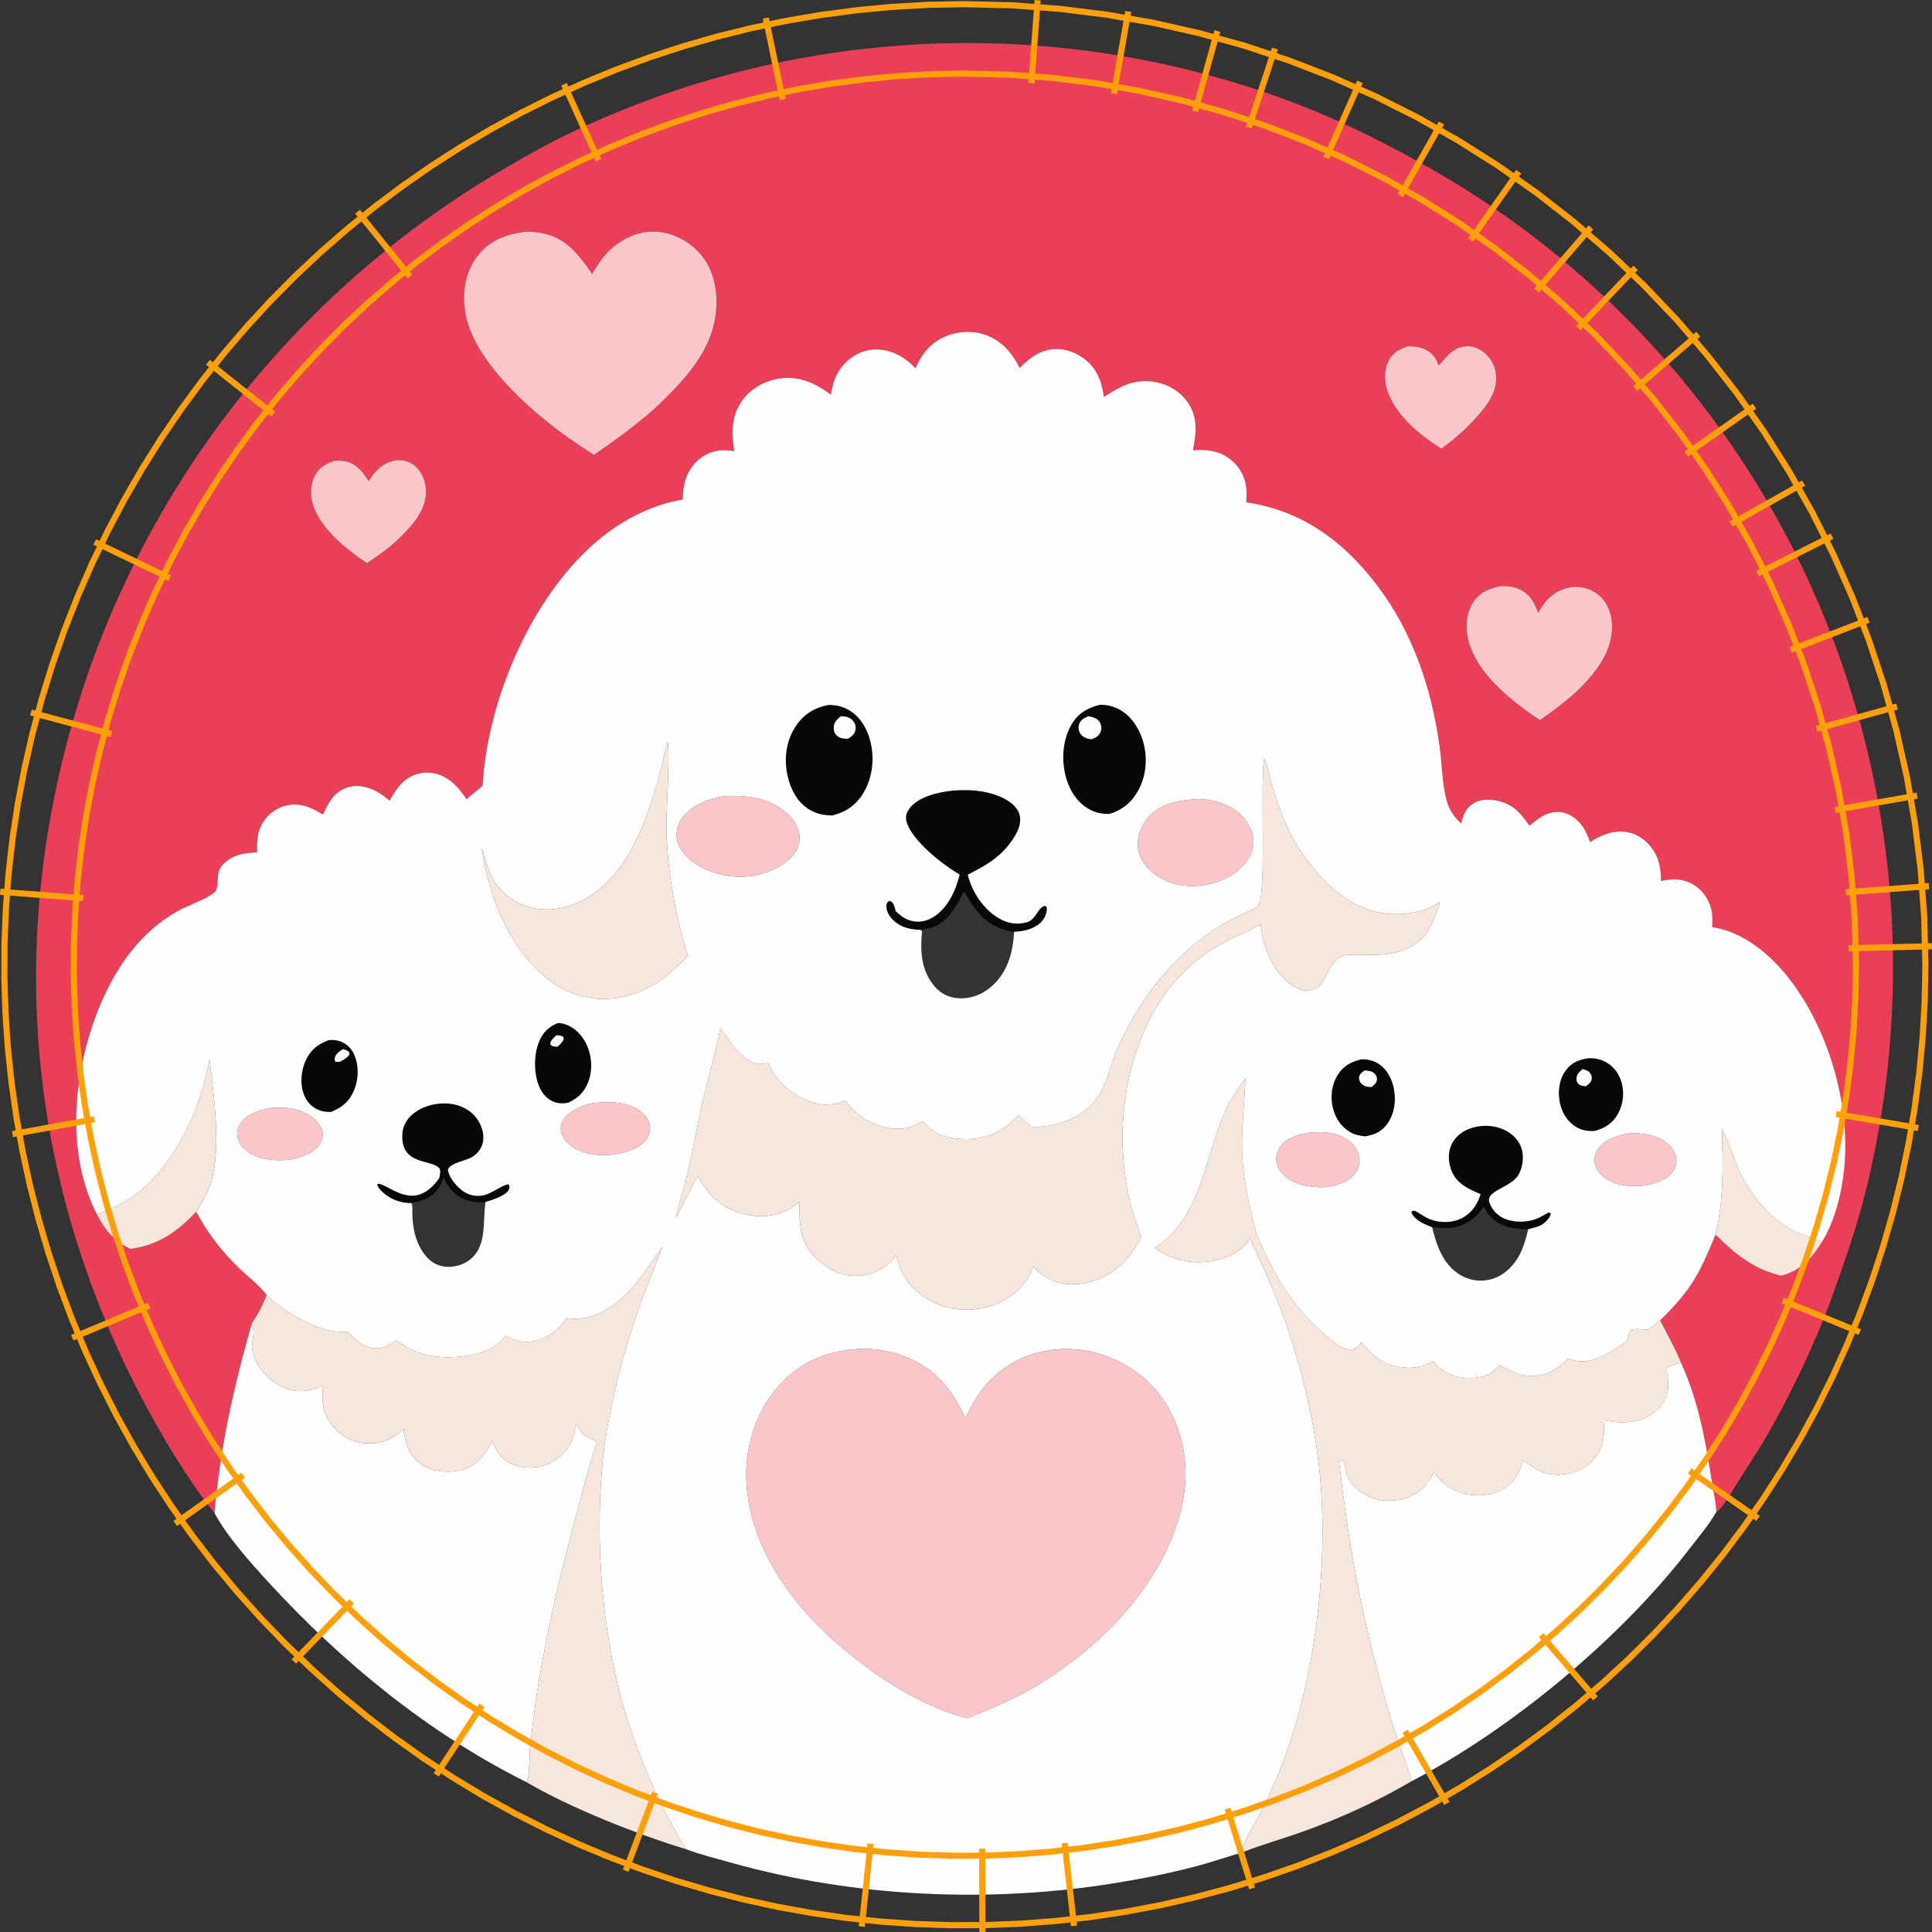 <?xml version="1.0" encoding="UTF-8" standalone="no"?>
<svg
   width="315.479"
   height="315.484"
   version="1.1"
   id="svg45"
   sodipodi:docname="pieskizsatyna.svg"
   inkscape:version="1.3.2 (091e20e, 2023-11-25, custom)"
   xmlns:inkscape="http://www.inkscape.org/namespaces/inkscape"
   xmlns:sodipodi="http://sodipodi.sourceforge.net/DTD/sodipodi-0.dtd"
   xmlns="http://www.w3.org/2000/svg"
   xmlns:svg="http://www.w3.org/2000/svg"
   xmlns:inkstitch="http://inkstitch.org/namespace">
  <rect width="100%" height="100%" fill="#333333" stroke="none"/>
  <sodipodi:namedview
     id="namedview45"
     pagecolor="#ffffff"
     bordercolor="#000000"
     borderopacity="0.25"
     inkscape:showpageshadow="2"
     inkscape:pageopacity="0.0"
     inkscape:pagecheckerboard="0"
     inkscape:deskcolor="#d1d1d1"
     inkscape:zoom="2.1461796"
     inkscape:cx="188.0085"
     inkscape:cy="146.53946"
     inkscape:window-width="1920"
     inkscape:window-height="991"
     inkscape:window-x="-9"
     inkscape:window-y="-9"
     inkscape:window-maximized="1"
     inkscape:current-layer="svg45" />
  <defs
     id="defs45" />
  <path
     d="m 157.634,7.029 c -1.245,0.003 -2.489,0.021 -3.733,0.055 -1.244,0.034 -2.488,0.082 -3.731,0.147 -1.243,0.065 -2.483,0.145 -3.724,0.241 -1.241,0.095 -2.481,0.206 -3.72,0.332 -1.238,0.126 -2.473,0.265 -3.708,0.422 -1.235,0.157 -2.468,0.331 -3.699,0.518 -1.23,0.187 -2.458,0.39 -3.683,0.607 -1.225,0.218 -2.447,0.451 -3.667,0.699 -1.22,0.248 -2.435,0.51 -3.648,0.788 -1.213,0.278 -2.422,0.572 -3.628,0.88 -1.206,0.308 -2.407,0.631 -3.605,0.969 -1.198,0.338 -2.393,0.691 -3.582,1.059 -1.189,0.368 -2.373,0.751 -3.552,1.148 -1.179,0.397 -2.353,0.807 -3.522,1.233 -1.169,0.426 -2.332,0.867 -3.49,1.322 -1.158,0.455 -2.312,0.924 -3.458,1.407 -1.147,0.484 -2.287,0.982 -3.422,1.494 -1.134,0.512 -2.261,1.037 -3.383,1.577 -3.296,1.565 -6.491,3.406 -9.653,5.225 -0.976,0.562 -1.947,1.135 -2.911,1.719 -0.964,0.583 -1.921,1.179 -2.872,1.783 -0.951,0.604 -1.895,1.22 -2.833,1.845 -0.937,0.625 -1.868,1.259 -2.791,1.904 -0.923,0.646 -1.841,1.301 -2.75,1.966 -0.909,0.666 -1.81,1.343 -2.704,2.028 -0.894,0.685 -1.782,1.378 -2.661,2.083 -0.879,0.705 -1.749,1.419 -2.613,2.143 -0.863,0.724 -1.719,1.457 -2.567,2.2 -0.847,0.743 -1.688,1.494 -2.519,2.255 -0.831,0.761 -1.652,1.531 -2.466,2.31 -0.814,0.779 -1.621,1.566 -2.418,2.363 -0.797,0.797 -1.584,1.604 -2.363,2.418 -0.779,0.814 -1.549,1.635 -2.31,2.466 -0.761,0.831 -1.512,1.669 -2.255,2.516 -0.743,0.847 -1.476,1.703 -2.2,2.567 -0.724,0.863 -1.44,1.734 -2.145,2.613 -0.705,0.879 -1.4,1.766 -2.085,2.661 -0.685,0.894 -1.36,1.795 -2.026,2.704 -0.666,0.909 -1.321,1.825 -1.966,2.748 -0.646,0.923 -1.281,1.854 -1.907,2.791 -0.625,0.937 -1.24,1.882 -1.845,2.833 -0.605,0.951 -1.2,1.908 -1.783,2.872 -0.584,0.964 -1.156,1.934 -1.719,2.911 -0.562,0.976 -1.114,1.959 -1.655,2.947 -0.541,0.989 -1.069,1.982 -1.588,2.982 -0.519,1 -1.029,2.007 -1.526,3.018 -0.497,1.011 -0.983,2.028 -1.458,3.05 -0.475,1.022 -0.937,2.048 -1.389,3.08 -0.452,1.032 -0.893,2.068 -1.322,3.11 -0.43,1.042 -0.849,2.087 -1.256,3.137 -0.407,1.051 -0.801,2.108 -1.185,3.167 -13.641,38.467 -11.946,78.03 5.661,114.861 3.602,7.535 9.256,17.476 14.463,23.914 0.048,-1.949 0.359,-3.934 0.605,-5.867 1.071,-8.426 3.039,-16.725 5.379,-24.879 0.023,-0.217 0.062,-0.349 0.193,-0.527 1.001,-1.365 1.648,-2.823 2.312,-4.375 -1.126,-1.525 -2.894,-2.863 -4.288,-4.178 -0.724,-0.682 -1.419,-1.391 -2.085,-2.129 -0.667,-0.738 -1.304,-1.501 -1.909,-2.289 -0.605,-0.789 -1.179,-1.601 -1.719,-2.436 -0.54,-0.835 -1.046,-1.691 -1.517,-2.567 -0.674,0.713 -1.363,1.364 -2.067,1.978 -0.005,0.005 -0.011,0.009 -0.016,0.014 -0.197,0.171 -0.402,0.328 -0.603,0.49 -0.009,0.007 -0.018,0.015 -0.028,0.023 -0.536,0.433 -1.091,0.832 -1.659,1.199 -0.007,0.005 -0.015,0.009 -0.023,0.014 -0.226,0.145 -0.451,0.295 -0.683,0.429 -9.11e-4,5.3e-4 -0.001,0.002 -0.002,0.002 -0.796,0.458 -1.618,0.872 -2.503,1.183 -0.978,0.343 -2.016,0.589 -3.133,0.726 -2.531,-1.084 -4.313,-3.198 -5.5,-5.649 -4.658,-9.095 -4.026,-20.661 -0.942,-30.173 2.628,-8.107 7.152,-15.781 14.951,-19.76 1.058,-0.539 5.184,-2.049 5.496,-3.046 0.589,-1.882 -0.399,-3.107 1.762,-4.755 1.46,-1.113 3.132,-1.27 4.893,-1.368 -0.097,-2.235 0.117,-4.185 1.739,-5.897 0.071,-0.075 0.143,-0.15 0.218,-0.222 0.075,-0.072 0.151,-0.141 0.229,-0.209 0.078,-0.068 0.159,-0.133 0.241,-0.197 0.082,-0.064 0.165,-0.126 0.25,-0.186 0.085,-0.06 0.171,-0.117 0.259,-0.172 0.088,-0.055 0.178,-0.108 0.268,-0.158 0.091,-0.05 0.182,-0.099 0.275,-0.144 0.093,-0.046 0.189,-0.09 0.284,-0.131 0.095,-0.041 0.192,-0.079 0.289,-0.115 0.097,-0.036 0.194,-0.07 0.293,-0.101 0.099,-0.031 0.2,-0.059 0.3,-0.085 0.1,-0.026 0.201,-0.048 0.303,-0.069 0.102,-0.021 0.205,-0.037 0.307,-0.053 0.103,-0.015 0.206,-0.029 0.309,-0.039 0.103,-0.009 0.206,-0.018 0.309,-0.023 0.104,-0.005 0.208,-0.005 0.312,-0.005 1.694,0.019 3.164,0.758 4.561,1.65 0.846,-1.853 1.71,-3.565 3.738,-4.347 1.582,-0.611 3.258,-0.32 4.746,0.41 0.877,0.431 1.659,1.028 2.404,1.655 1.077,-1.937 2.224,-3.649 4.469,-4.345 1.508,-0.468 3.096,-0.27 4.48,0.472 1.541,0.826 2.672,2.211 3.626,3.644 0.838,-0.78 1.758,-1.437 2.603,-2.196 0.798,-13.786 7.672,-30.148 18.059,-39.416 4.055,-3.618 9.229,-6.437 14.619,-7.336 0.052,-2.329 0.527,-4.492 2.255,-6.19 1.21,-1.189 2.898,-1.908 4.604,-1.854 0.521,0.021 1.041,0.062 1.558,0.126 -0.467,-2.979 -0.506,-5.852 1.416,-8.399 1.464,-1.94 3.733,-3.139 6.124,-3.456 3.192,-0.424 5.78,0.823 8.264,2.649 0.306,-2.402 1.25,-4.495 3.241,-5.981 0.098,-0.073 0.199,-0.143 0.3,-0.211 0.102,-0.068 0.205,-0.134 0.309,-0.197 0.105,-0.063 0.21,-0.121 0.319,-0.179 0.108,-0.057 0.219,-0.111 0.33,-0.163 0.111,-0.052 0.223,-0.101 0.337,-0.147 0.113,-0.045 0.228,-0.087 0.344,-0.126 0.116,-0.039 0.231,-0.077 0.348,-0.11 0.118,-0.033 0.236,-0.064 0.355,-0.092 0.119,-0.027 0.239,-0.05 0.36,-0.071 0.121,-0.021 0.241,-0.04 0.362,-0.055 0.121,-0.015 0.245,-0.024 0.367,-0.032 0.122,-0.008 0.242,-0.014 0.364,-0.016 0.122,-0.002 0.247,1.84e-4 0.369,0.005 0.122,0.005 0.243,0.012 0.364,0.023 0.122,0.011 0.243,0.024 0.364,0.041 0.121,0.017 0.242,0.038 0.362,0.062 1.938,0.362 3.673,1.521 5.012,2.94 1.002,-2.4 2.521,-4.244 4.991,-5.239 1.125,-0.453 2.336,-0.696 3.543,-0.699 1.207,-0.003 2.413,0.232 3.527,0.736 2.296,1.038 3.876,2.92 4.943,5.15 1.684,-1.72 3.562,-3.118 6.098,-3.092 2.004,0.021 4.001,0.967 5.376,2.409 1.489,1.56 1.976,3.355 2.289,5.415 2.047,-1.349 3.937,-2.424 6.19,-2.578 0.751,-0.052 1.542,-0.003 2.393,0.174 1.618,0.336 3.11,1.109 4.256,2.264 0.382,0.385 0.725,0.812 1.022,1.281 1.546,2.435 1.174,4.914 0.681,7.572 2.343,-0.183 4.44,0.063 6.316,1.641 0.088,0.074 0.175,0.15 0.259,0.229 0.084,0.079 0.165,0.16 0.245,0.243 0.08,0.083 0.158,0.168 0.234,0.254 0.076,0.087 0.149,0.175 0.22,0.266 0.071,0.091 0.142,0.184 0.209,0.277 0.067,0.094 0.129,0.189 0.19,0.286 0.062,0.097 0.122,0.196 0.179,0.296 0.057,0.1 0.111,0.202 0.163,0.305 0.052,0.103 0.1,0.206 0.147,0.312 0.046,0.105 0.09,0.213 0.131,0.321 0.041,0.108 0.079,0.216 0.115,0.325 0.035,0.109 0.066,0.221 0.096,0.332 0.03,0.111 0.059,0.222 0.082,0.335 0.024,0.112 0.046,0.226 0.064,0.339 0.018,0.114 0.033,0.227 0.046,0.341 0.012,0.114 0.021,0.229 0.028,0.344 0.041,0.678 0.002,1.366 -0.03,2.044 2.303,0.335 4.461,0.909 6.488,1.696 2.026,0.787 3.92,1.787 5.7,2.975 h 0.002 c 0.89,0.594 1.749,1.236 2.583,1.92 0.834,0.685 1.639,1.414 2.42,2.184 1.562,1.538 3.023,3.238 4.398,5.076 0.956,1.278 1.807,2.608 2.615,3.96 0.198,0.331 0.393,0.664 0.582,0.999 0.767,1.357 1.491,2.735 2.124,4.153 0.476,1.066 0.917,2.148 1.322,3.243 0.724,1.956 1.322,3.961 1.838,5.991 0.062,0.242 0.138,0.479 0.197,0.722 1.6e-4,7.1e-4 -1.8e-4,0.001 0,0.002 0.552,2.28 0.983,4.598 1.309,6.935 0.404,2.903 0.402,6.262 1.217,9.052 0.446,1.528 1.164,2.448 2.296,3.538 0.346,-1.429 0.764,-2.584 2.131,-3.36 1.308,-0.742 2.999,-0.608 4.391,-0.199 1.125,0.33 1.966,0.86 2.686,1.533 0.72,0.674 1.317,1.491 1.959,2.402 1.457,-1.248 2.973,-2.454 5.024,-2.239 0.749,0.078 1.424,0.346 2.021,0.74 0.598,0.395 1.118,0.917 1.556,1.508 0.58,0.782 0.947,1.749 1.313,2.647 1.824,-1.216 3.954,-2.023 6.181,-1.593 1.771,0.342 3.294,1.584 4.228,3.096 0.482,0.781 0.76,1.55 0.921,2.344 0.161,0.795 0.208,1.615 0.234,2.5 1.992,-0.41 3.776,-0.423 5.544,0.761 1.476,0.989 2.508,2.658 2.766,4.416 0.115,0.784 0.077,1.584 0.03,2.372 1.275,0.171 2.517,0.544 3.71,1.07 1.193,0.526 2.338,1.205 3.417,1.985 2.159,1.56 4.058,3.527 5.571,5.498 6.572,8.561 10.163,21.294 8.741,32.002 -0.498,3.745 -1.515,7.613 -3.509,10.856 -1.701,2.711 -3.427,4.619 -6.614,5.521 -4.447,-0.996 -7.621,-3.583 -10.764,-6.724 -2.679,6.522 -3.942,8.986 -9.055,14.014 1.164,2.194 2.464,4.548 3.394,6.848 2.776,6.084 3.924,12.179 4.948,18.737 0.29,1.859 0.726,3.806 0.853,5.674 1.009,-0.474 2.695,-3.562 3.367,-4.634 1.593,-2.542 3.293,-5.062 4.799,-7.652 3.654,-6.284 8.002,-15.318 10.46,-22.115 2.154,-5.957 4.287,-12 5.814,-18.153 0.26,-1.055 0.51,-2.111 0.747,-3.172 0.238,-1.061 0.464,-2.125 0.678,-3.19 0.215,-1.065 0.418,-2.132 0.61,-3.202 0.192,-1.07 0.372,-2.142 0.541,-3.215 0.169,-1.074 0.327,-2.15 0.472,-3.227 0.146,-1.077 0.279,-2.154 0.401,-3.234 0.122,-1.08 0.233,-2.163 0.332,-3.245 0.099,-1.082 0.186,-2.166 0.261,-3.25 0.076,-1.084 0.14,-2.169 0.193,-3.254 0.052,-1.085 0.095,-2.17 0.124,-3.257 0.029,-1.087 0.045,-2.174 0.05,-3.261 0.006,-1.087 0.002,-2.172 -0.016,-3.259 -0.018,-1.087 -0.048,-2.173 -0.089,-3.259 -0.041,-1.086 -0.094,-2.172 -0.158,-3.257 -0.064,-1.085 -0.139,-2.169 -0.227,-3.252 -0.088,-1.083 -0.187,-2.166 -0.298,-3.247 -0.111,-1.081 -0.235,-2.16 -0.369,-3.238 -0.134,-1.078 -0.28,-2.156 -0.438,-3.231 -0.158,-1.075 -0.326,-2.148 -0.506,-3.22 -0.181,-1.072 -0.372,-2.141 -0.575,-3.208 -0.203,-1.067 -0.42,-2.134 -0.646,-3.197 -0.226,-1.063 -0.464,-2.123 -0.713,-3.181 -0.249,-1.058 -0.51,-2.113 -0.781,-3.165 -0.272,-1.052 -0.556,-2.1 -0.85,-3.147 -0.294,-1.046 -0.6,-2.089 -0.917,-3.128 -0.317,-1.039 -0.644,-2.075 -0.983,-3.108 -0.339,-1.032 -0.691,-2.062 -1.052,-3.087 -0.361,-1.025 -0.733,-2.045 -1.116,-3.062 -0.383,-1.017 -0.777,-2.03 -1.183,-3.039 -0.405,-1.008 -0.822,-2.012 -1.249,-3.011 -0.427,-0.999 -0.863,-1.996 -1.311,-2.986 -0.448,-0.99 -0.908,-1.974 -1.377,-2.954 -0.421,-0.876 -0.85,-1.749 -1.288,-2.617 -0.438,-0.868 -0.884,-1.733 -1.338,-2.592 -0.455,-0.859 -0.917,-1.712 -1.389,-2.562 -0.471,-0.85 -0.951,-1.696 -1.439,-2.537 -0.488,-0.841 -0.983,-1.678 -1.487,-2.509 -0.504,-0.831 -1.017,-1.656 -1.538,-2.477 -0.52,-0.821 -1.049,-1.637 -1.586,-2.448 -0.536,-0.811 -1.08,-1.615 -1.632,-2.416 -0.552,-0.8 -1.112,-1.597 -1.68,-2.386 -0.568,-0.789 -1.143,-1.571 -1.726,-2.349 -0.583,-0.778 -1.173,-1.551 -1.772,-2.317 -0.598,-0.766 -1.204,-1.528 -1.817,-2.283 -0.613,-0.754 -1.233,-1.501 -1.861,-2.244 -0.628,-0.742 -1.262,-1.479 -1.904,-2.209 -0.642,-0.73 -1.292,-1.453 -1.948,-2.17 -0.656,-0.717 -1.319,-1.429 -1.989,-2.134 -0.67,-0.704 -1.347,-1.401 -2.03,-2.092 -0.684,-0.691 -1.375,-1.376 -2.072,-2.053 -0.697,-0.677 -1.4,-1.348 -2.111,-2.012 -0.71,-0.664 -1.429,-1.319 -2.152,-1.969 -0.723,-0.65 -1.451,-1.294 -2.186,-1.93 -0.736,-0.635 -1.477,-1.263 -2.225,-1.884 -0.748,-0.621 -1.504,-1.234 -2.264,-1.84 -0.76,-0.606 -1.525,-1.206 -2.296,-1.797 -0.772,-0.591 -1.548,-1.175 -2.331,-1.751 -0.783,-0.576 -1.573,-1.144 -2.367,-1.705 -0.794,-0.561 -1.595,-1.114 -2.399,-1.659 -0.805,-0.545 -1.614,-1.08 -2.429,-1.609 -0.816,-0.529 -1.638,-1.052 -2.464,-1.565 -0.826,-0.513 -1.655,-1.018 -2.491,-1.515 -0.836,-0.497 -1.676,-0.984 -2.521,-1.464 -0.845,-0.48 -1.696,-0.953 -2.551,-1.416 -7.152,-3.966 -14.396,-7.413 -22.104,-10.169 -1.171,-0.421 -2.348,-0.828 -3.529,-1.219 -1.181,-0.392 -2.366,-0.768 -3.557,-1.13 -1.191,-0.362 -2.385,-0.71 -3.584,-1.043 -1.199,-0.333 -2.402,-0.651 -3.61,-0.953 -1.207,-0.303 -2.418,-0.591 -3.632,-0.864 -1.214,-0.273 -2.432,-0.53 -3.653,-0.772 -1.22,-0.243 -2.443,-0.471 -3.669,-0.683 -1.226,-0.212 -2.456,-0.41 -3.687,-0.591 -1.231,-0.182 -2.464,-0.346 -3.699,-0.497 -1.235,-0.151 -2.472,-0.287 -3.71,-0.408 -1.239,-0.12 -2.478,-0.227 -3.72,-0.316 -1.241,-0.09 -2.483,-0.163 -3.726,-0.222 -1.243,-0.059 -2.489,-0.103 -3.733,-0.131 -1.244,-0.028 -2.486,-0.04 -3.731,-0.037 z m -50.994,30.79 c 2.789,0.004 5.469,1.282 7.384,3.282 2.263,2.363 3.051,5.503 2.961,8.702 -0.203,7.229 -5.256,12.302 -10.173,16.996 -3.145,2.746 -6.389,5.13 -9.839,7.48 -1.501,-0.967 -2.981,-1.965 -4.441,-2.993 -6.257,-4.486 -15.338,-12.542 -16.583,-20.381 -0.494,-3.109 0.003,-6.402 1.914,-8.965 1.947,-2.612 4.599,-3.637 7.698,-4.068 0.932,-0.088 1.961,0.017 2.881,0.186 4.006,0.736 6.096,3.573 8.259,6.68 0.691,-1.274 1.506,-2.485 2.519,-3.527 1.939,-1.995 4.598,-3.396 7.421,-3.392 z m 133.046,18.719 c 1.03,0.02 1.992,0.441 2.78,1.123 1.152,0.999 1.802,2.383 1.845,3.905 0.088,3.128 -2.253,5.555 -4.256,7.666 -1.433,1.479 -3.025,2.799 -4.668,4.036 -3.427,-2.133 -7.362,-5.31 -8.771,-9.245 -0.585,-1.634 -0.685,-3.565 0.142,-5.14 0.679,-1.295 1.8,-1.915 3.144,-2.34 1.022,-0.017 1.998,0.109 2.917,0.582 0.996,0.512 1.661,1.276 1.998,2.342 0.016,0.05 0.029,0.099 0.043,0.149 0.462,0.064 1.759,-2.817 4.377,-3.062 0.15,-0.014 0.3,-0.019 0.447,-0.016 z M 65.216,75.14 c 0.129,-4.51e-4 0.259,0.004 0.387,0.016 0.129,0.012 0.256,0.032 0.383,0.057 0.127,0.025 0.252,0.057 0.376,0.094 0.124,0.037 0.245,0.079 0.364,0.128 0.119,0.049 0.237,0.104 0.351,0.165 0.114,0.061 0.225,0.13 0.332,0.202 0.107,0.072 0.21,0.149 0.309,0.231 0.1,0.082 0.198,0.167 0.289,0.259 1.052,1.048 1.569,2.627 1.549,4.093 -0.041,3.095 -2.348,5.508 -4.405,7.544 -1.584,1.533 -3.422,2.793 -5.239,4.033 -3.282,-2.231 -7.429,-5.48 -8.755,-9.373 -0.544,-1.597 -0.532,-3.429 0.264,-4.946 0.7,-1.336 1.794,-1.928 3.169,-2.393 0.593,-0.034 1.176,-0.059 1.762,0.06 1.861,0.375 2.863,1.77 3.866,3.238 0.36,-0.593 0.774,-1.213 1.263,-1.707 0.978,-0.989 2.321,-1.702 3.733,-1.703 z M 245.025,95.718 c 1.105,-0.033 2.166,0.065 3.179,0.545 1.644,0.78 2.4,2.184 2.956,3.823 0.39,-0.677 0.781,-1.347 1.297,-1.939 1.18,-1.353 2.847,-2.25 4.657,-2.31 1.559,-0.051 3.083,0.492 4.21,1.579 1.335,1.287 1.93,3.101 1.918,4.927 -0.027,4.256 -2.783,7.609 -5.661,10.441 -1.942,1.78 -3.97,3.325 -6.144,4.804 l -0.378,-0.257 c -4.505,-3.075 -10.396,-7.703 -11.427,-13.434 -0.346,-1.924 -0.116,-4.163 1.07,-5.778 1.076,-1.465 2.594,-2.098 4.322,-2.402 z"
     style="fill:#ea3f57;stroke-width:1.173"
     id="path99"
     inkstitch:fill_underlay_row_spacing_mm="4"
     inkstitch:enable_random_stitch_length="True" />
  <path
     d="m 179.942,115.083 c -0.127,-0.001 -0.254,0.001 -0.38,0.009 -2.015,0.51 -3.566,1.406 -4.629,3.266 -0.372,0.651 -0.66,1.352 -0.871,2.081 -0.211,0.729 -0.346,1.488 -0.406,2.253 -0.12,1.53 0.054,3.088 0.481,4.506 0.631,2.095 1.954,4.074 3.956,5.067 0.997,0.495 1.989,0.681 3.094,0.642 2.155,-0.66 3.71,-1.978 4.765,-3.983 0.332,-0.63 0.59,-1.296 0.777,-1.982 0.56,-2.06 0.475,-4.304 -0.209,-6.318 -0.694,-2.043 -2.019,-3.949 -3.997,-4.916 -0.795,-0.388 -1.691,-0.614 -2.58,-0.623 z m -44.277,0.032 c -0.143,-0.004 -0.288,-0.004 -0.433,0.002 -2.27,0.47 -3.969,1.483 -5.282,3.447 -0.406,0.607 -0.733,1.246 -0.983,1.907 -0.752,1.982 -0.825,4.162 -0.353,6.275 0.485,2.167 1.62,4.32 3.582,5.48 0.611,0.361 1.196,0.586 1.801,0.726 0.606,0.14 1.233,0.195 1.932,0.213 2.259,-0.6 3.869,-1.673 5.092,-3.726 0.375,-0.63 0.676,-1.305 0.905,-2.005 0.687,-2.101 0.724,-4.44 0.158,-6.55 -0.545,-2.033 -1.687,-3.958 -3.573,-4.998 -0.897,-0.495 -1.844,-0.744 -2.846,-0.77 z m 1.852,1.843 c 0.065,7.9e-4 0.132,0.006 0.234,0.016 0.65,0.063 1.215,0.305 1.623,0.834 0.295,0.383 0.408,0.863 0.323,1.338 -0.067,0.375 -0.216,0.646 -0.424,0.871 -0.208,0.225 -0.475,0.404 -0.775,0.596 -0.045,0.002 -0.09,0.006 -0.135,0.007 -0.368,0.004 -0.714,-0.017 -1.029,-0.115 -0.315,-0.097 -0.599,-0.271 -0.846,-0.575 -0.312,-0.385 -0.377,-0.82 -0.33,-1.299 0.037,-0.386 0.185,-0.688 0.392,-0.951 0.206,-0.263 0.472,-0.487 0.747,-0.72 0.094,-10e-4 0.155,-0.004 0.22,-0.002 z m 40.172,0.009 c 0.203,0.021 0.4,0.054 0.598,0.105 0.274,0.07 0.547,0.18 0.784,0.339 0.237,0.159 0.437,0.369 0.566,0.635 0.248,0.512 0.27,1.014 0.043,1.533 -0.146,0.332 -0.336,0.546 -0.568,0.71 -0.232,0.164 -0.506,0.28 -0.82,0.415 -0.203,-0.018 -0.429,-0.03 -0.628,-0.082 -0.595,-0.157 -1.12,-0.516 -1.391,-1.084 -0.191,-0.401 -0.201,-0.895 -0.046,-1.309 0.134,-0.358 0.338,-0.601 0.589,-0.791 0.251,-0.19 0.549,-0.326 0.873,-0.472 z m -19.973,12.045 c -1.483,-0.019 -2.944,0.133 -4.233,0.408 -1.395,0.298 -3.053,0.839 -4.224,1.813 -0.39,0.325 -0.726,0.698 -0.981,1.125 -0.357,0.599 -0.421,1.179 -0.236,1.849 0.208,0.755 0.686,1.575 1.327,2.404 0.641,0.829 1.447,1.668 2.31,2.459 1.726,1.582 3.682,2.973 5.028,3.724 -0.32,1.328 -0.81,2.716 -1.526,3.956 -0.358,0.62 -0.771,1.202 -1.249,1.721 -0.478,0.519 -1.021,0.974 -1.634,1.338 -0.571,0.34 -1.177,0.562 -1.799,0.649 -0.622,0.087 -1.261,0.039 -1.9,-0.158 -0.94,-0.29 -1.598,-0.842 -2.317,-1.492 l -0.066,-0.245 c -0.154,-0.542 -0.228,-0.976 -0.671,-1.359 l -0.399,-0.089 c -0.332,0.289 -0.405,0.486 -0.403,0.937 0.001,0.456 0.167,0.917 0.417,1.334 0.25,0.417 0.584,0.791 0.917,1.075 0.618,0.526 1.29,0.862 2.003,1.07 0.713,0.208 1.469,0.29 2.257,0.309 0.485,-0.048 0.936,-0.125 1.361,-0.236 0.426,-0.111 0.825,-0.257 1.203,-0.445 0.378,-0.187 0.737,-0.416 1.079,-0.692 0.343,-0.276 0.67,-0.6 0.99,-0.976 0.499,-0.587 0.931,-1.234 1.332,-1.902 0.4,-0.668 0.769,-1.358 1.132,-2.033 0.375,0.679 0.77,1.349 1.201,1.987 0.431,0.638 0.897,1.242 1.414,1.792 0.517,0.55 1.086,1.044 1.721,1.46 0.318,0.208 0.653,0.398 1.006,0.564 0.353,0.166 0.724,0.308 1.116,0.426 0.55,0.166 1.136,0.267 1.7,0.371 0.761,-0.032 1.545,-0.13 2.283,-0.353 0.737,-0.223 1.427,-0.571 2.003,-1.102 0.314,-0.29 0.586,-0.657 0.777,-1.061 0.191,-0.404 0.301,-0.846 0.289,-1.281 -0.009,-0.305 -0.093,-0.285 -0.305,-0.461 -0.31,0.072 -0.552,0.248 -0.765,0.479 -0.426,0.462 -0.737,1.141 -1.251,1.645 -0.257,0.252 -0.564,0.461 -0.963,0.575 -1.582,0.455 -3.171,0.177 -4.572,-0.66 -0.633,-0.378 -1.223,-0.834 -1.762,-1.35 -1.617,-1.548 -2.778,-3.634 -3.289,-5.752 1.399,-0.725 2.658,-1.382 3.809,-2.186 1.151,-0.804 2.193,-1.755 3.16,-3.062 0.444,-0.6 0.9,-1.293 1.208,-2.03 0.308,-0.737 0.468,-1.518 0.323,-2.292 -0.102,-0.544 -0.354,-1.022 -0.692,-1.437 -0.338,-0.415 -0.764,-0.765 -1.215,-1.054 -1.905,-1.22 -4.442,-1.73 -6.914,-1.762 z m -66.601,38.029 c -1.547,0.632 -2.445,1.5 -3.092,3.057 -0.899,2.164 -0.888,5.332 0.085,7.476 0.246,0.542 0.568,1.038 0.972,1.448 0.403,0.411 0.888,0.737 1.46,0.937 0.727,0.255 1.455,0.261 2.205,0.119 1.629,-0.746 2.672,-1.71 3.321,-3.417 0.764,-2.011 0.581,-4.375 -0.371,-6.291 -0.69,-1.388 -1.855,-2.593 -3.348,-3.098 -0.406,-0.138 -0.801,-0.217 -1.231,-0.231 z m -0.248,2.019 c 0.333,0.007 0.574,0.006 0.887,0.14 0.291,0.124 0.186,0.068 0.312,0.422 -0.182,0.552 -0.605,0.894 -1.008,1.29 -0.314,-0.008 -0.572,-0.006 -0.871,-0.119 -0.259,-0.097 -0.236,-0.207 -0.344,-0.442 0.202,-0.59 0.57,-0.88 1.024,-1.29 z m -36.668,0.756 c -0.158,-10e-4 -0.317,0.005 -0.477,0.014 -1.717,0.627 -2.904,1.484 -3.733,3.179 -0.841,1.719 -1.046,3.915 -0.364,5.723 0.219,0.582 0.534,1.095 0.937,1.522 0.404,0.426 0.897,0.766 1.474,1.004 0.67,0.276 1.348,0.354 2.065,0.305 1.794,-0.745 2.973,-1.714 3.74,-3.568 0.74,-1.79 0.792,-4.046 -0.016,-5.823 -0.223,-0.492 -0.529,-0.926 -0.905,-1.286 -0.376,-0.359 -0.823,-0.644 -1.332,-0.832 -0.454,-0.168 -0.916,-0.231 -1.389,-0.236 z m 1.797,1.499 c 0.336,0.084 0.556,0.138 0.839,0.353 0.269,0.204 0.182,0.112 0.227,0.488 -0.351,0.592 -0.848,0.823 -1.432,1.157 -0.257,0.085 -0.515,0.072 -0.784,0.083 l -0.17,-0.213 c -0.021,-0.208 -0.035,-0.211 0.014,-0.449 0.07,-0.343 0.26,-0.609 0.502,-0.834 0.242,-0.225 0.534,-0.409 0.804,-0.584 z m 203.62,1.476 c -0.119,0.001 -0.238,0.009 -0.358,0.018 -0.76,0.122 -1.439,0.309 -2.042,0.628 -0.603,0.319 -1.131,0.768 -1.593,1.414 -1.05,1.468 -1.273,3.403 -0.928,5.143 0.32,1.616 1.163,3.082 2.578,3.972 0.485,0.305 0.972,0.497 1.478,0.607 0.506,0.11 1.03,0.139 1.593,0.115 1.706,-0.457 2.943,-1.191 3.834,-2.771 0.055,-0.099 0.106,-0.199 0.156,-0.3 0.05,-0.101 0.097,-0.203 0.142,-0.307 0.045,-0.104 0.086,-0.208 0.126,-0.314 0.04,-0.106 0.078,-0.213 0.112,-0.321 0.034,-0.108 0.065,-0.214 0.094,-0.323 0.029,-0.109 0.057,-0.22 0.08,-0.33 0.024,-0.11 0.044,-0.221 0.062,-0.332 0.018,-0.112 0.033,-0.225 0.046,-0.337 0.013,-0.112 0.023,-0.224 0.03,-0.337 0.007,-0.113 0.012,-0.224 0.014,-0.337 0.001,-0.113 -6.8e-4,-0.226 -0.005,-0.339 -0.004,-0.113 -0.011,-0.227 -0.021,-0.339 -0.009,-0.113 -0.022,-0.223 -0.037,-0.335 -0.015,-0.112 -0.032,-0.223 -0.053,-0.335 -0.021,-0.111 -0.045,-0.222 -0.071,-0.332 -0.026,-0.11 -0.053,-0.217 -0.085,-0.325 -0.431,-1.437 -1.371,-2.676 -2.729,-3.346 -0.215,-0.104 -0.435,-0.191 -0.662,-0.266 -0.227,-0.074 -0.459,-0.135 -0.694,-0.179 -0.235,-0.044 -0.472,-0.072 -0.71,-0.085 -0.119,-0.006 -0.238,-0.008 -0.358,-0.007 z m -37.324,0.186 c -1.662,0.388 -2.939,1.076 -3.871,2.558 -0.978,1.556 -1.205,3.555 -0.791,5.328 0.389,1.666 1.343,3.121 2.828,4.001 0.779,0.462 1.592,0.61 2.482,0.692 1.603,-0.263 2.735,-0.793 3.681,-2.17 1.116,-1.626 1.369,-3.718 0.99,-5.624 -0.323,-1.621 -1.145,-3.226 -2.587,-4.116 -0.419,-0.258 -0.859,-0.431 -1.315,-0.536 -0.457,-0.105 -0.931,-0.143 -1.416,-0.133 z m 36.12,1.595 c 0.415,0.103 0.94,0.249 1.21,0.616 0.257,0.35 0.358,0.659 0.268,1.093 -0.052,0.248 -0.188,0.449 -0.357,0.623 -0.17,0.174 -0.372,0.322 -0.559,0.468 -0.428,-0.047 -0.916,-0.06 -1.233,-0.401 -0.208,-0.223 -0.321,-0.437 -0.319,-0.738 0.004,-0.4 0.115,-0.688 0.293,-0.94 0.178,-0.252 0.423,-0.468 0.697,-0.722 z m -35.557,0.225 c 0.269,0.021 0.578,0.042 0.869,0.115 0.29,0.073 0.561,0.197 0.749,0.422 0.27,0.321 0.428,0.618 0.353,1.047 -0.092,0.519 -0.474,0.816 -0.859,1.118 -0.326,-0.009 -0.615,-0.03 -0.885,-0.105 -0.27,-0.076 -0.519,-0.206 -0.763,-0.438 -0.285,-0.271 -0.438,-0.68 -0.378,-1.07 0.042,-0.277 0.165,-0.478 0.33,-0.646 0.165,-0.168 0.372,-0.302 0.584,-0.442 z m -150.396,5.376 c -1.748,0.015 -3.568,0.557 -4.914,1.625 -0.513,0.407 -0.95,0.893 -1.272,1.444 -0.322,0.551 -0.527,1.165 -0.573,1.829 -0.046,0.665 -0.006,1.228 0.101,1.707 0.107,0.48 0.281,0.877 0.504,1.208 1.341,1.987 4.459,1.623 5.468,2.817 0.199,0.475 0.087,0.846 -0.005,1.332 l -0.044,0.218 c -0.443,0.659 -0.985,1.298 -1.62,1.808 -0.635,0.51 -1.363,0.892 -2.175,1.034 -2.71,0.474 -5.37,-2.213 -6.334,-1.852 0.036,0.306 0.223,0.611 0.458,0.889 0.236,0.278 0.52,0.528 0.749,0.717 1.187,0.981 2.856,1.54 4.391,1.508 0.285,-0.093 0.574,-0.155 0.864,-0.218 0.242,-0.052 0.486,-0.106 0.724,-0.181 0.413,-0.13 0.776,-0.278 1.102,-0.449 0.327,-0.172 0.616,-0.368 0.878,-0.596 0.262,-0.228 0.497,-0.488 0.715,-0.788 0.218,-0.3 0.42,-0.642 0.614,-1.029 L 72.424,192.29 c 0.929,1.773 1.927,3.112 3.93,3.738 0.992,0.309 1.907,0.315 2.933,0.238 0.72,-0.192 2.228,-0.668 3.128,-1.288 0.3,-0.207 0.533,-0.429 0.646,-0.662 0.191,-0.396 0.18,-0.554 0.023,-0.924 -0.971,-0.042 -2.882,1.657 -4.432,1.847 -0.6,0.073 -1.174,0.036 -1.719,-0.115 -0.544,-0.15 -1.058,-0.413 -1.533,-0.786 -0.483,-0.38 -1.005,-0.901 -1.428,-1.485 -0.423,-0.584 -0.746,-1.229 -0.832,-1.854 0.117,-0.295 0.357,-0.529 0.669,-0.726 0.312,-0.197 0.695,-0.357 1.098,-0.502 0.806,-0.289 1.691,-0.518 2.239,-0.869 0.444,-0.284 0.83,-0.643 1.128,-1.063 0.298,-0.42 0.507,-0.901 0.603,-1.423 0.12,-0.654 0.053,-1.342 -0.14,-1.998 -0.192,-0.656 -0.51,-1.28 -0.896,-1.806 -0.989,-1.347 -2.554,-2.144 -4.189,-2.365 -0.389,-0.053 -0.788,-0.077 -1.192,-0.073 z m 170.227,3.66 c -0.844,-0.012 -1.689,0.116 -2.477,0.378 -0.663,0.22 -1.295,0.549 -1.838,0.981 -0.543,0.432 -0.999,0.969 -1.311,1.607 -0.666,1.361 -0.596,2.964 -0.051,4.354 0.209,0.532 0.489,0.986 0.82,1.382 0.995,1.187 2.465,1.842 3.942,2.459 -0.094,0.273 -0.193,0.542 -0.302,0.809 -0.613,1.499 -1.732,2.747 -3.266,3.337 -0.834,0.321 -1.769,0.446 -2.693,0.387 -0.462,-0.029 -0.92,-0.104 -1.361,-0.225 -0.442,-0.121 -0.867,-0.287 -1.26,-0.497 -0.619,-0.33 -1.177,-0.786 -1.82,-1.068 -0.266,-0.117 -0.311,-0.021 -0.564,0.083 l -0.016,0.231 c 0.62,1.322 2.11,1.831 3.362,2.344 2.426,0.289 4.549,0.25 6.589,-1.311 0.747,-0.572 1.285,-1.28 1.843,-2.026 0.955,1.701 2.056,2.776 3.995,3.298 1.071,0.288 2.165,0.332 3.266,0.358 0.445,-0.112 0.934,-0.219 1.4,-0.374 0.467,-0.155 0.911,-0.358 1.265,-0.665 0.216,-0.187 0.459,-0.427 0.655,-0.694 0.196,-0.267 0.346,-0.561 0.371,-0.853 l -0.298,-0.156 c -0.676,0.332 -1.311,0.755 -2.012,1.034 -1.618,0.642 -3.833,0.65 -5.42,-0.092 -0.517,-0.242 -1.006,-0.614 -1.409,-1.061 -0.403,-0.448 -0.72,-0.971 -0.894,-1.519 -0.158,-0.498 -0.009,-0.895 0.321,-1.244 0.33,-0.35 0.84,-0.653 1.409,-0.965 1.138,-0.624 2.507,-1.285 3.108,-2.427 0.632,-1.202 0.836,-2.892 0.415,-4.192 -0.213,-0.658 -0.567,-1.238 -1.022,-1.73 -0.455,-0.492 -1.01,-0.896 -1.62,-1.203 -0.958,-0.482 -2.04,-0.725 -3.126,-0.74 z"
     style="fill:#0a0807;stroke-width:1.173"
     id="path98"
     inkscape:label="path98"
     inkstitch:enable_random_stitch_length="True"
     inkstitch:fill_underlay_row_spacing_mm="4" />
  <path
     d="m 158.032,54.194 c -1.207,0.003 -2.418,0.246 -3.543,0.699 -2.471,0.995 -3.99,2.839 -4.991,5.239 -1.339,-1.419 -3.074,-2.578 -5.012,-2.94 -0.12,-0.024 -0.241,-0.045 -0.362,-0.062 -0.121,-0.017 -0.242,-0.03 -0.364,-0.041 -0.122,-0.011 -0.242,-0.018 -0.364,-0.023 -0.122,-0.004 -0.247,-0.006 -0.369,-0.005 -0.122,0.002 -0.242,0.008 -0.364,0.016 -0.122,0.008 -0.245,0.017 -0.367,0.032 -0.121,0.015 -0.242,0.034 -0.362,0.055 -0.12,0.021 -0.24,0.044 -0.36,0.071 -0.119,0.027 -0.238,0.058 -0.355,0.092 -0.118,0.033 -0.233,0.071 -0.348,0.11 -0.116,0.039 -0.23,0.081 -0.344,0.126 -0.113,0.045 -0.226,0.095 -0.337,0.147 -0.111,0.051 -0.222,0.106 -0.33,0.163 -0.108,0.057 -0.213,0.116 -0.319,0.179 -0.105,0.063 -0.208,0.129 -0.309,0.197 -0.101,0.068 -0.202,0.138 -0.3,0.211 -1.991,1.486 -2.935,3.579 -3.241,5.981 -2.484,-1.827 -5.072,-3.073 -8.264,-2.649 -2.391,0.317 -4.659,1.516 -6.124,3.456 -1.923,2.547 -1.883,5.421 -1.416,8.399 -0.517,-0.064 -1.038,-0.105 -1.558,-0.126 -1.706,-0.054 -3.394,0.665 -4.604,1.854 -1.729,1.698 -2.203,3.861 -2.255,6.19 -5.39,0.899 -10.564,3.718 -14.619,7.336 C 86.462,98.168 79.589,114.53 78.79,128.316 c -0.845,0.759 -1.766,1.416 -2.603,2.196 -0.953,-1.433 -2.085,-2.818 -3.626,-3.644 -1.384,-0.742 -2.972,-0.94 -4.48,-0.472 -2.245,0.696 -3.392,2.408 -4.469,4.345 -0.745,-0.627 -1.527,-1.224 -2.404,-1.655 -1.488,-0.73 -3.164,-1.021 -4.746,-0.41 -2.028,0.783 -2.892,2.495 -3.738,4.347 -1.396,-0.892 -2.866,-1.631 -4.561,-1.65 -0.104,-6.9e-4 -0.208,-1.3e-4 -0.312,0.005 -0.103,0.005 -0.206,0.013 -0.309,0.023 -0.103,0.011 -0.207,0.024 -0.309,0.039 -0.103,0.015 -0.205,0.032 -0.307,0.053 -0.102,0.021 -0.202,0.043 -0.303,0.069 -0.1,0.026 -0.201,0.054 -0.3,0.085 -0.099,0.031 -0.196,0.065 -0.293,0.101 -0.097,0.036 -0.193,0.074 -0.289,0.115 -0.095,0.041 -0.191,0.085 -0.284,0.131 -0.093,0.046 -0.184,0.094 -0.275,0.144 -0.091,0.051 -0.18,0.103 -0.268,0.158 -0.088,0.055 -0.174,0.112 -0.259,0.172 -0.085,0.06 -0.168,0.122 -0.25,0.186 -0.082,0.064 -0.162,0.129 -0.241,0.197 -0.078,0.068 -0.154,0.137 -0.229,0.209 -0.075,0.072 -0.147,0.147 -0.218,0.222 -1.623,1.712 -1.836,3.662 -1.739,5.897 -1.761,0.098 -3.433,0.255 -4.893,1.368 -2.162,1.649 -1.174,2.873 -1.762,4.755 -0.312,0.997 -4.438,2.506 -5.496,3.046 -7.799,3.979 -12.323,11.652 -14.951,19.76 -3.084,9.512 -3.716,21.078 0.942,30.173 1.598,-0.631 3.233,-1.238 4.71,-2.127 5.962,-3.588 10.16,-10.937 12.275,-17.417 0.608,-1.864 0.955,-3.77 1.437,-5.665 0.66,5.842 1.926,14.372 0.234,19.911 -0.544,1.781 -1.459,3.319 -2.438,4.891 0.471,0.876 0.977,1.732 1.517,2.567 0.54,0.835 1.113,1.647 1.719,2.436 0.605,0.789 1.242,1.552 1.909,2.289 0.667,0.738 1.362,1.447 2.085,2.129 1.394,1.315 3.162,2.653 4.288,4.178 2.542,2.47 6.99,5.135 10.487,5.846 0.886,0.18 1.824,0.156 2.725,0.167 1.294,1.273 2.678,2.693 4.636,2.691 1.342,-0.002 2.311,-0.59 3.355,-1.357 2.914,2.424 6.521,3.072 10.226,2.716 2.669,-0.256 5.555,-0.907 7.315,-3.092 0.083,-0.104 0.165,-0.21 0.245,-0.316 1.743,0.922 3.334,1.29 5.289,0.71 2.037,-0.604 3.485,-1.869 4.655,-3.589 0.816,0.1 1.58,0.113 2.306,0.046 2.177,-0.202 4.012,-1.127 5.91,-2.615 3.287,-2.575 5.04,-5.823 7.467,-9.094 -1.141,3.235 -2.566,6.362 -3.694,9.596 -1.309,3.677 -2.443,7.406 -3.403,11.188 -0.96,3.783 -1.743,7.603 -2.347,11.459 -0.839,6.647 -1.027,13.774 -0.575,20.86 0.453,7.086 1.548,14.13 3.277,20.61 1.068,4.001 2.621,8.408 4.457,12.694 0.918,2.143 1.907,4.256 2.94,6.273 1.034,2.017 2.113,3.938 3.211,5.697 2.426,0.906 4.991,1.536 7.485,2.234 20,5.605 41.939,6.617 62.427,3.314 4.672,-0.753 9.393,-1.685 13.961,-2.929 2.328,-0.633 4.609,-1.426 6.923,-2.102 0.313,-2.262 2.192,-4.808 3.204,-6.871 0.991,-2.02 1.943,-4.085 2.794,-6.167 5.889,-14.412 8.184,-33.501 6.664,-48.959 -0.966,-9.24 -3.277,-18.714 -6.619,-27.373 -1.426,-3.695 -3.131,-7.29 -4.762,-10.897 -0.134,0.219 -0.276,0.432 -0.424,0.642 -1.287,1.793 -3.95,2.815 -6.069,3.121 -3.191,0.461 -6.457,-0.276 -9.032,-2.225 7.622,-5.038 8.06,-14.355 11.33,-22.001 0.884,-2.067 2.112,-3.877 3.447,-5.674 -0.121,3.444 -0.53,6.871 -0.559,10.324 -0.044,5.172 0.99,9.893 2.31,14.846 2.556,6.422 5.726,11.941 11.003,16.489 0.962,0.829 2.04,1.88 3.215,2.37 0.635,0.264 1.458,0.377 2.086,0.021 0.381,-0.216 0.67,-0.637 0.935,-0.976 1.706,2.254 3.476,3.676 6.355,4.095 1.958,0.285 3.616,0.005 5.333,-0.969 1.081,1.526 2.72,2.343 4.547,2.636 1.691,0.271 3.888,0.096 5.282,-1.008 0.37,-0.293 0.701,-0.663 1.031,-0.999 2.263,1.369 4.335,2.236 7.036,1.549 1.733,-0.44 2.926,-1.419 4.141,-2.656 1.873,0.762 3.285,0.628 5.17,-0.176 1.601,-0.683 3.171,-1.711 4.51,-2.819 0.149,-0.642 0.18,-1.158 0.63,-1.662 0.841,-0.269 1.82,0.012 2.713,-0.046 0.713,-0.455 1.338,-0.916 1.971,-1.478 5.113,-5.028 6.375,-7.492 9.055,-14.014 1.378,-5.79 1.223,-11.361 1.031,-17.252 l 0.117,0.222 c 1.045,2.009 1.695,4.205 2.601,6.277 1.752,4.007 4.932,7.958 8.835,10.029 1.552,0.824 3.238,1.191 4.794,1.927 1.994,-3.243 3.011,-7.111 3.509,-10.856 1.423,-10.708 -2.169,-23.441 -8.741,-32.002 -3.027,-3.943 -7.598,-7.869 -12.699,-8.553 0.047,-0.788 0.086,-1.588 -0.03,-2.372 -0.258,-1.758 -1.29,-3.427 -2.766,-4.416 -1.767,-1.184 -3.552,-1.171 -5.544,-0.761 -0.051,-1.77 -0.19,-3.283 -1.155,-4.845 -0.934,-1.512 -2.457,-2.754 -4.228,-3.096 -2.226,-0.43 -4.356,0.376 -6.181,1.593 -0.366,-0.898 -0.733,-1.865 -1.313,-2.647 -0.876,-1.182 -2.08,-2.092 -3.577,-2.248 -2.05,-0.214 -3.566,0.991 -5.024,2.239 -1.284,-1.821 -2.395,-3.274 -4.645,-3.935 -1.392,-0.409 -3.083,-0.543 -4.391,0.199 -1.368,0.776 -1.786,1.931 -2.131,3.36 -1.132,-1.09 -1.85,-2.011 -2.296,-3.538 -0.815,-2.79 -0.813,-6.149 -1.217,-9.052 -1.303,-9.351 -4.286,-18.382 -9.987,-26.005 -5.498,-7.351 -12.377,-12.51 -21.591,-13.851 0.033,-0.678 0.071,-1.366 0.03,-2.044 -0.007,-0.115 -0.015,-0.229 -0.028,-0.344 -0.013,-0.115 -0.028,-0.228 -0.046,-0.341 -0.018,-0.114 -0.04,-0.227 -0.064,-0.339 -0.024,-0.113 -0.053,-0.223 -0.083,-0.335 -0.03,-0.111 -0.061,-0.223 -0.096,-0.332 -0.035,-0.11 -0.074,-0.218 -0.115,-0.325 -0.041,-0.108 -0.084,-0.216 -0.131,-0.321 -0.046,-0.105 -0.095,-0.209 -0.147,-0.312 -0.052,-0.103 -0.106,-0.205 -0.163,-0.305 -0.057,-0.1 -0.117,-0.198 -0.179,-0.296 -0.062,-0.097 -0.124,-0.192 -0.19,-0.286 -0.067,-0.094 -0.137,-0.187 -0.209,-0.277 -0.071,-0.091 -0.144,-0.179 -0.22,-0.266 -0.076,-0.087 -0.154,-0.171 -0.234,-0.254 -0.08,-0.083 -0.161,-0.164 -0.245,-0.243 -0.084,-0.079 -0.171,-0.155 -0.259,-0.229 -1.876,-1.577 -3.973,-1.824 -6.316,-1.641 0.493,-2.658 0.865,-5.137 -0.681,-7.572 -1.19,-1.874 -3.121,-3.095 -5.278,-3.543 -3.402,-0.706 -5.854,0.604 -8.583,2.402 -0.314,-2.061 -0.801,-3.855 -2.289,-5.415 -1.376,-1.442 -3.372,-2.388 -5.376,-2.409 -2.537,-0.026 -4.415,1.371 -6.098,3.092 -1.067,-2.23 -2.648,-4.112 -4.943,-5.15 -1.114,-0.503 -2.32,-0.739 -3.527,-0.736 z m 21.909,60.89 c 0.89,0.009 1.786,0.235 2.58,0.623 1.978,0.967 3.303,2.873 3.997,4.916 0.912,2.685 0.758,5.779 -0.568,8.301 -1.055,2.005 -2.61,3.323 -4.765,3.983 -1.105,0.04 -2.097,-0.147 -3.094,-0.642 -2.001,-0.993 -3.325,-2.972 -3.956,-5.067 -0.854,-2.835 -0.692,-6.236 0.795,-8.839 1.063,-1.86 2.614,-2.756 4.629,-3.266 0.127,-0.008 0.253,-0.011 0.38,-0.009 z m -44.277,0.032 c 1.003,0.026 1.949,0.275 2.846,0.77 1.885,1.041 3.028,2.966 3.573,4.998 0.755,2.813 0.438,6.035 -1.063,8.555 -1.223,2.053 -2.833,3.127 -5.092,3.726 -1.398,-0.037 -2.511,-0.218 -3.733,-0.94 -1.962,-1.159 -3.097,-3.312 -3.582,-5.48 -0.63,-2.817 -0.287,-5.754 1.336,-8.182 1.313,-1.964 3.013,-2.977 5.282,-3.447 0.146,-0.006 0.29,-0.006 0.433,-0.002 z m 1.852,1.843 c -0.065,-6.9e-4 -0.126,9e-4 -0.22,0.002 -0.551,0.465 -1.064,0.899 -1.139,1.671 -0.047,0.48 0.018,0.914 0.33,1.299 0.493,0.608 1.138,0.697 1.875,0.69 0.045,-6.9e-4 0.09,-0.005 0.135,-0.007 0.598,-0.383 1.065,-0.717 1.199,-1.467 0.085,-0.476 -0.028,-0.955 -0.323,-1.338 -0.407,-0.529 -0.973,-0.771 -1.623,-0.834 -0.102,-0.011 -0.169,-0.015 -0.234,-0.016 z m 40.172,0.009 c -0.649,0.292 -1.193,0.546 -1.462,1.263 -0.156,0.414 -0.145,0.908 0.046,1.309 0.271,0.568 0.796,0.927 1.391,1.084 0.199,0.052 0.425,0.064 0.628,0.083 0.629,-0.271 1.098,-0.461 1.389,-1.125 0.227,-0.519 0.205,-1.021 -0.043,-1.533 -0.258,-0.532 -0.802,-0.833 -1.35,-0.974 -0.198,-0.051 -0.395,-0.084 -0.598,-0.105 z m -68.705,4.143 c 0.491,0.714 -0.178,11.787 -0.167,13.294 0.053,7.504 1.394,14.538 3.467,21.721 -1.817,1.852 -3.541,3.564 -5.83,4.842 -3.664,2.046 -7.883,2.756 -11.945,1.565 -5.203,-1.525 -9.056,-6.062 -11.571,-10.657 -2.276,-4.165 -3.604,-8.734 -4.274,-13.404 0.592,1.727 1.057,3.817 2.012,5.367 0.085,0.136 0.172,0.269 0.264,0.401 0.091,0.131 0.186,0.26 0.284,0.387 0.098,0.127 0.199,0.252 0.303,0.374 0.104,0.122 0.211,0.243 0.321,0.36 0.109,0.117 0.222,0.23 0.337,0.341 0.115,0.112 0.233,0.22 0.353,0.325 0.12,0.106 0.241,0.21 0.367,0.309 0.125,0.1 0.255,0.195 0.385,0.289 0.13,0.094 0.262,0.183 0.396,0.27 0.134,0.087 0.272,0.171 0.41,0.252 0.139,0.08 0.277,0.158 0.419,0.231 0.142,0.074 0.288,0.144 0.433,0.211 0.146,0.067 0.291,0.129 0.44,0.188 0.149,0.06 0.3,0.115 0.451,0.167 0.152,0.052 0.305,0.102 0.458,0.147 0.154,0.045 0.307,0.086 0.463,0.124 3.28,0.788 6.711,-0.057 9.52,-1.838 7.789,-4.939 10.798,-16.764 12.703,-25.269 z m 97.439,2.734 c 0.613,1.243 0.848,2.797 1.231,4.134 1.147,4.014 2.573,7.902 4.978,11.349 3.032,4.346 7.319,8.789 12.786,9.717 3.202,0.544 7.007,0.126 9.71,-1.758 -0.536,1.736 -1.116,3.527 -2.175,5.026 -2.314,3.273 -6.171,3.669 -9.845,3.612 -0.589,-0.009 -1.202,-0.045 -1.813,-0.05 -0.611,-0.005 -1.22,0.02 -1.799,0.135 -1.975,0.392 -2.604,3.056 -3.651,4.531 -0.508,0.715 -1.228,1.069 -2.09,1.173 -1.267,0.153 -2.41,-0.473 -3.357,-1.256 -2.738,-2.262 -4.227,-6.029 -4.529,-9.502 -2.245,1.179 -4.609,2.139 -6.82,3.385 -4.835,2.724 -8.863,7.191 -11.335,12.137 -4.523,9.05 -5.521,19.872 -3.199,29.708 0.464,1.966 1.174,3.897 1.813,5.812 -0.874,1.625 -1.675,3.071 -3.034,4.35 -2.272,2.139 -5.327,3.468 -8.473,3.353 -2.507,-0.092 -4.441,-1.094 -6.126,-2.89 -0.267,0.673 -0.54,1.344 -0.919,1.964 -1.527,2.497 -4.281,4.15 -7.093,4.771 -3.348,0.741 -6.707,0.24 -9.586,-1.648 -2.628,-1.723 -4.133,-3.965 -4.774,-7.045 -0.765,1.185 -1.644,1.989 -2.917,2.622 -2.056,1.022 -4.343,1.1 -6.497,0.403 -1.462,-0.661 -2.83,-1.559 -3.94,-2.725 -2.472,-2.595 -2.459,-5.608 -2.399,-8.929 -0.568,0.433 -1.162,0.904 -1.785,1.256 -2.372,1.34 -5.37,1.343 -7.932,0.578 -3.211,-0.959 -5.373,-3.136 -6.937,-6.023 -0.653,1.118 -1.227,2.27 -1.794,3.424 -0.568,1.154 -1.129,2.311 -1.755,3.44 0.507,-2.513 1.345,-4.995 1.943,-7.494 0.906,-3.779 1.516,-7.617 2.393,-11.404 0.938,-4.054 2.144,-8.074 2.945,-12.153 1.283,1.843 2.575,3.968 4.494,5.211 1.056,0.685 1.697,0.81 2.908,0.575 l 0.261,-0.053 c 0.298,0.215 0.224,0.108 0.387,0.417 4.7e-4,9e-4 -4.8e-4,0.001 0,0.002 0.159,0.301 0.308,0.613 0.458,0.919 1.044,2.13 3.663,4.019 5.851,4.872 2.069,0.807 3.998,0.773 6.02,-0.105 1.586,2.191 3.719,3.747 6.371,4.368 2.36,0.553 4.263,0.298 6.309,-0.985 0.284,0.326 0.571,0.667 0.887,0.965 1.624,1.53 3.963,1.989 6.124,1.976 3.665,-0.023 6.036,-1.29 8.594,-3.873 0.694,0.657 1.416,1.263 2.154,1.868 1.673,0.076 3.427,-0.18 5.074,-0.749 1.098,-0.38 2.149,-0.897 3.096,-1.552 1.421,-0.981 2.609,-2.266 3.376,-3.836 1.031,-2.112 1.495,-4.576 2.491,-6.758 0.455,-0.997 0.948,-2.003 1.476,-3.002 3.1e-4,-5.7e-4 -3e-4,-0.001 0,-0.002 1.584,-3 3.482,-5.946 5.608,-8.457 3.261,-3.85 6.748,-6.913 11.204,-9.343 1.504,-0.82 3.321,-1.456 4.712,-2.39 1.317,-2.158 0.271,-19.78 0.896,-23.919 0.007,-0.05 0.017,-0.101 0.025,-0.151 z m -48.707,5.168 c 2.472,0.032 5.009,0.543 6.914,1.762 0.902,0.578 1.703,1.404 1.907,2.491 0.29,1.548 -0.643,3.122 -1.531,4.322 -1.935,2.614 -4.172,3.799 -6.969,5.248 0.681,2.824 2.52,5.59 5.051,7.102 1.401,0.837 2.99,1.115 4.572,0.66 1.593,-0.458 1.738,-2.411 2.979,-2.7 0.211,0.175 0.296,0.156 0.305,0.461 0.025,0.871 -0.437,1.762 -1.066,2.342 -1.151,1.063 -2.763,1.391 -4.286,1.455 -0.152,3.203 -1.026,6.461 -3.447,8.713 -1.564,1.455 -3.504,2.273 -5.661,2.134 -1.539,-0.1 -2.864,-0.746 -3.864,-1.925 -2.219,-2.616 -2.383,-5.764 -2.056,-9.013 l -0.229,-0.225 c -1.577,-0.038 -3.024,-0.327 -4.26,-1.38 -0.665,-0.567 -1.332,-1.496 -1.334,-2.409 -0.001,-0.451 0.071,-0.648 0.403,-0.937 l 0.399,0.089 c 0.443,0.383 0.518,0.817 0.671,1.359 l 0.066,0.245 c 0.719,0.65 1.377,1.202 2.317,1.492 1.278,0.394 2.556,0.19 3.699,-0.49 2.451,-1.459 3.77,-4.36 4.409,-7.015 -2.691,-1.502 -7.831,-5.567 -8.665,-8.587 -0.185,-0.671 -0.121,-1.25 0.236,-1.849 1.018,-1.709 3.345,-2.541 5.205,-2.938 1.289,-0.275 2.749,-0.427 4.233,-0.408 z m -37.972,0.949 c 2.334,-0.005 4.69,0.359 6.774,1.458 1.7,0.896 3.365,2.41 3.901,4.318 0.317,1.129 0.133,2.268 -0.477,3.266 -0.333,0.545 -0.756,1.027 -1.242,1.455 -0.486,0.428 -1.034,0.802 -1.616,1.123 -1.161,0.642 -2.454,1.081 -3.648,1.359 -3.395,0.633 -7.167,-0.046 -10.026,-2.019 -1.335,-0.922 -2.6,-2.259 -2.869,-3.919 -0.201,-1.239 0.157,-2.477 0.898,-3.479 1.516,-2.048 4.259,-3.141 6.697,-3.504 0.533,-0.035 1.07,-0.056 1.609,-0.057 z m 75.83,0.527 c 0.114,-0.001 0.23,-4.8e-4 0.346,0.002 2.011,0.048 4.304,0.726 5.794,1.79 1.467,1.048 2.677,2.753 2.938,4.563 0.204,1.416 -0.333,2.804 -1.183,3.919 -1.838,2.411 -4.656,3.51 -7.567,3.868 -2.568,0.224 -5.283,-0.326 -7.375,-1.891 -1.358,-1.016 -2.471,-2.487 -2.7,-4.203 -0.237,-1.774 0.478,-3.664 1.613,-5.012 1.807,-2.145 4.493,-2.729 7.146,-2.966 0.316,-0.044 0.646,-0.067 0.988,-0.071 z M 91.115,167.042 c 0.429,0.014 0.825,0.094 1.231,0.231 1.494,0.505 2.658,1.71 3.348,3.098 0.952,1.916 1.135,4.28 0.371,6.291 -0.649,1.707 -1.692,2.671 -3.321,3.417 -0.749,0.141 -1.477,0.135 -2.205,-0.119 -1.144,-0.401 -1.94,-1.302 -2.432,-2.386 -0.973,-2.144 -0.984,-5.312 -0.085,-7.476 0.647,-1.557 1.545,-2.426 3.092,-3.057 z m -0.248,2.019 c -0.455,0.41 -0.822,0.7 -1.024,1.29 0.108,0.236 0.085,0.345 0.344,0.442 0.299,0.113 0.557,0.111 0.871,0.119 0.403,-0.397 0.826,-0.738 1.008,-1.29 -0.126,-0.353 -0.02,-0.297 -0.312,-0.422 -0.313,-0.134 -0.554,-0.133 -0.887,-0.14 z m -36.668,0.756 c 0.473,0.005 0.935,0.068 1.389,0.236 1.018,0.376 1.79,1.133 2.237,2.118 0.808,1.778 0.756,4.034 0.016,5.823 -0.767,1.854 -1.946,2.824 -3.74,3.568 -0.717,0.05 -1.395,-0.029 -2.065,-0.305 -1.154,-0.476 -1.972,-1.361 -2.411,-2.526 -0.681,-1.808 -0.477,-4.003 0.364,-5.723 0.829,-1.694 2.016,-2.551 3.733,-3.179 0.16,-0.009 0.319,-0.015 0.477,-0.014 z m 1.797,1.499 c -0.54,0.351 -1.167,0.732 -1.306,1.419 -0.049,0.238 -0.035,0.241 -0.014,0.449 l 0.17,0.213 c 0.269,-0.011 0.526,0.002 0.784,-0.083 0.584,-0.334 1.082,-0.566 1.432,-1.157 -0.045,-0.376 0.042,-0.284 -0.227,-0.488 -0.282,-0.214 -0.502,-0.269 -0.839,-0.353 z m 203.62,1.476 c 0.119,-0.001 0.238,8.1e-4 0.358,0.007 0.239,0.013 0.476,0.041 0.71,0.085 0.235,0.044 0.467,0.104 0.694,0.179 0.227,0.074 0.447,0.162 0.662,0.266 1.359,0.67 2.299,1.908 2.729,3.346 0.032,0.108 0.059,0.215 0.085,0.325 0.026,0.11 0.051,0.221 0.071,0.332 0.021,0.111 0.038,0.223 0.053,0.335 0.015,0.112 0.027,0.222 0.037,0.335 0.009,0.113 0.017,0.226 0.021,0.339 0.004,0.113 0.006,0.226 0.005,0.339 -10e-4,0.113 -0.007,0.224 -0.014,0.337 -0.007,0.113 -0.017,0.225 -0.03,0.337 -0.013,0.112 -0.028,0.225 -0.046,0.337 -0.018,0.111 -0.038,0.222 -0.062,0.332 -0.024,0.11 -0.051,0.221 -0.08,0.33 -0.029,0.109 -0.06,0.215 -0.094,0.323 -0.034,0.107 -0.072,0.215 -0.112,0.321 -0.04,0.106 -0.081,0.21 -0.126,0.314 -0.045,0.104 -0.092,0.206 -0.142,0.307 -0.05,0.101 -0.101,0.202 -0.156,0.3 -0.891,1.58 -2.128,2.313 -3.834,2.771 -1.126,0.049 -2.101,-0.112 -3.071,-0.722 -1.415,-0.89 -2.258,-2.355 -2.578,-3.972 -0.345,-1.739 -0.122,-3.675 0.928,-5.143 0.924,-1.291 2.114,-1.798 3.635,-2.042 0.119,-0.009 0.238,-0.017 0.358,-0.018 z m -37.324,0.186 c 0.972,-0.021 1.894,0.152 2.732,0.669 1.442,0.89 2.264,2.495 2.587,4.116 0.379,1.906 0.126,3.998 -0.99,5.624 -0.945,1.378 -2.078,1.908 -3.681,2.17 -0.89,-0.083 -1.703,-0.23 -2.482,-0.692 -1.485,-0.88 -2.439,-2.335 -2.828,-4.001 -0.414,-1.774 -0.188,-3.772 0.791,-5.328 0.931,-1.481 2.209,-2.17 3.871,-2.558 z m 36.12,1.595 c -0.547,0.508 -0.983,0.861 -0.99,1.662 -0.002,0.301 0.111,0.515 0.319,0.738 0.317,0.341 0.805,0.354 1.233,0.401 0.374,-0.291 0.813,-0.594 0.917,-1.091 0.09,-0.434 -0.011,-0.743 -0.268,-1.093 -0.27,-0.368 -0.795,-0.514 -1.21,-0.616 z m -35.557,0.225 c -0.425,0.28 -0.83,0.535 -0.914,1.089 -0.06,0.39 0.093,0.799 0.378,1.07 0.487,0.463 0.996,0.525 1.648,0.543 0.386,-0.302 0.768,-0.599 0.859,-1.118 0.076,-0.429 -0.083,-0.726 -0.353,-1.047 -0.377,-0.449 -1.081,-0.494 -1.618,-0.536 z m -123.622,5.17 c 1.607,0.007 3.248,0.267 4.606,1.018 1.032,0.57 1.97,1.47 2.244,2.654 0.179,0.774 0.023,1.533 -0.408,2.198 -1.113,1.713 -3.409,2.318 -5.296,2.668 -2.272,0.252 -4.624,0.157 -6.632,-1.068 -0.973,-0.594 -1.922,-1.54 -2.134,-2.704 -0.143,-0.784 0.087,-1.552 0.578,-2.173 1.037,-1.311 3.28,-2.268 4.9,-2.466 0.687,-0.079 1.412,-0.129 2.143,-0.126 z m -26.775,0.206 c 0.403,-0.004 0.803,0.021 1.192,0.073 1.636,0.221 3.201,1.018 4.189,2.365 0.772,1.051 1.275,2.496 1.036,3.804 -0.191,1.045 -0.842,1.919 -1.73,2.487 -1.097,0.701 -3.539,0.917 -4.006,2.097 0.171,1.249 1.294,2.58 2.26,3.339 0.95,0.747 2.053,1.048 3.252,0.901 1.55,-0.19 3.461,-1.889 4.432,-1.847 0.157,0.37 0.168,0.528 -0.023,0.924 -0.451,0.933 -2.814,1.695 -3.775,1.95 -0.01,0.067 -0.02,0.135 -0.03,0.202 -0.454,3.174 0.312,7.099 -2.638,9.314 -1.19,0.893 -2.832,1.256 -4.292,0.999 -1.424,-0.25 -2.479,-1.156 -3.273,-2.326 -1.273,-1.876 -1.68,-4.096 -1.723,-6.323 -0.011,-0.542 0.098,-1.19 -0.135,-1.675 -1.535,0.032 -3.204,-0.527 -4.391,-1.508 -0.458,-0.379 -1.136,-0.995 -1.208,-1.607 0.965,-0.361 3.624,2.325 6.334,1.852 1.624,-0.284 2.909,-1.523 3.795,-2.842 l 0.044,-0.218 c 0.092,-0.486 0.203,-0.857 0.005,-1.332 -1.345,-1.592 -6.438,-0.414 -6.073,-5.732 0.091,-1.327 0.819,-2.459 1.845,-3.273 1.345,-1.067 3.165,-1.61 4.914,-1.625 z m -26.66,0.697 c 1.334,0.009 2.616,0.198 3.921,0.814 1.187,0.56 2.436,1.487 2.849,2.791 0.029,0.092 0.054,0.185 0.073,0.28 0.019,0.094 0.034,0.191 0.044,0.286 0.009,0.096 0.013,0.19 0.011,0.286 -0.001,0.096 -0.009,0.193 -0.021,0.289 -0.011,0.095 -0.029,0.19 -0.05,0.284 -0.022,0.094 -0.049,0.184 -0.08,0.275 -0.032,0.091 -0.066,0.181 -0.108,0.268 -0.041,0.087 -0.087,0.17 -0.138,0.252 -0.937,1.55 -2.906,2.216 -4.572,2.606 -2.19,0.304 -4.573,0.248 -6.57,-0.804 -1.048,-0.552 -1.969,-1.425 -2.306,-2.59 -0.229,-0.793 -0.13,-1.603 0.303,-2.308 0.997,-1.623 3.041,-2.236 4.785,-2.654 0.635,-0.045 1.252,-0.08 1.859,-0.076 z m 196.887,2.963 c 1.085,0.015 2.168,0.259 3.126,0.74 1.221,0.614 2.216,1.617 2.642,2.933 0.421,1.3 0.217,2.99 -0.415,4.192 -1.202,2.285 -5.47,2.644 -4.838,4.636 0.347,1.097 1.268,2.097 2.303,2.581 1.587,0.742 3.802,0.734 5.42,0.092 0.702,-0.279 1.336,-0.702 2.012,-1.034 l 0.298,0.156 c -0.051,0.582 -0.596,1.173 -1.027,1.547 -0.709,0.614 -1.776,0.815 -2.665,1.038 -0.365,1.6 -0.81,3.189 -1.652,4.611 -1.024,1.729 -2.633,3.151 -4.62,3.621 -0.209,0.049 -0.42,0.087 -0.633,0.115 -0.213,0.028 -0.427,0.044 -0.642,0.05 -0.215,0.007 -0.428,0.004 -0.642,-0.012 -0.214,-0.015 -0.428,-0.038 -0.639,-0.073 -0.212,-0.035 -0.421,-0.084 -0.628,-0.14 -0.207,-0.056 -0.411,-0.121 -0.612,-0.197 -0.2,-0.076 -0.397,-0.163 -0.589,-0.259 -0.192,-0.096 -0.38,-0.2 -0.561,-0.314 -2.7,-1.688 -3.77,-4.793 -4.473,-7.721 -1.252,-0.514 -2.742,-1.023 -3.362,-2.344 l 0.016,-0.231 c 0.253,-0.104 0.297,-0.199 0.564,-0.083 0.642,0.282 1.201,0.738 1.82,1.068 1.574,0.839 3.646,0.976 5.315,0.335 1.534,-0.59 2.653,-1.838 3.266,-3.337 0.109,-0.267 0.209,-0.536 0.303,-0.809 -1.969,-0.822 -3.927,-1.713 -4.762,-3.841 -0.546,-1.39 -0.615,-2.994 0.05,-4.354 0.624,-1.275 1.823,-2.147 3.149,-2.587 0.788,-0.262 1.633,-0.39 2.477,-0.378 z m -27.32,1.034 c 1.529,0.004 3.095,0.268 4.386,1.045 1.039,0.625 1.909,1.626 2.168,2.833 0.215,1.001 -0.005,1.999 -0.614,2.821 -1.118,1.508 -3.047,2.019 -4.81,2.276 -1.96,0.117 -4.145,-0.169 -5.846,-1.192 -1.035,-0.622 -1.941,-1.555 -2.184,-2.775 -0.022,-0.113 -0.038,-0.225 -0.048,-0.339 -0.011,-0.114 -0.015,-0.227 -0.014,-0.341 0.001,-0.114 0.008,-0.228 0.021,-0.341 0.013,-0.114 0.033,-0.227 0.057,-0.339 0.024,-0.112 0.054,-0.221 0.089,-0.33 0.035,-0.109 0.077,-0.216 0.124,-0.321 0.046,-0.105 0.097,-0.208 0.154,-0.307 0.057,-0.1 0.119,-0.196 0.186,-0.289 0.541,-0.759 1.31,-1.272 2.163,-1.629 0.853,-0.357 1.79,-0.559 2.663,-0.697 0.49,-0.048 0.996,-0.074 1.506,-0.073 z m 51.805,0.199 c 1.342,0.03 2.647,0.262 3.894,0.88 1.115,0.553 2.187,1.478 2.539,2.713 0.031,0.107 0.056,0.214 0.076,0.323 0.019,0.109 0.034,0.219 0.041,0.33 0.007,0.111 0.009,0.221 0.005,0.332 -0.005,0.111 -0.016,0.223 -0.032,0.332 -0.016,0.11 -0.036,0.218 -0.064,0.325 -0.028,0.107 -0.062,0.213 -0.101,0.316 -0.039,0.104 -0.083,0.204 -0.133,0.303 -0.05,0.099 -0.107,0.196 -0.167,0.289 -0.948,1.455 -2.835,1.974 -4.432,2.34 -2.059,0.277 -4.291,0.212 -6.146,-0.823 -1.009,-0.563 -1.899,-1.427 -2.182,-2.581 -0.199,-0.81 -0.059,-1.638 0.371,-2.349 1.027,-1.699 3.158,-2.315 4.98,-2.702 0.455,-0.028 0.905,-0.04 1.352,-0.03 z M 41.047,216.372 c -2.34,8.154 -4.307,16.453 -5.379,24.879 -0.246,1.933 -0.557,3.918 -0.605,5.867 2.005,3.761 5.882,8.097 8.782,11.255 12.018,13.086 26.219,24.716 42.187,32.667 0.119,-0.277 0.203,-0.688 0.264,-1.169 0.183,-1.443 0.161,-3.519 0.27,-4.526 0.386,-3.535 0.793,-7.107 1.382,-10.613 0.408,-2.429 0.859,-4.856 1.348,-7.281 1.41e-4,-7.4e-4 -1.5e-4,-0.001 0,-0.002 0.488,-2.424 1.014,-4.844 1.57,-7.258 1.61e-4,-7.2e-4 -1.7e-4,-10e-4 0,-0.002 0.004,-0.016 0.008,-0.032 0.012,-0.048 0.552,-2.397 1.133,-4.79 1.739,-7.171 0.611,-2.398 1.247,-4.786 1.9,-7.162 0.475,-1.729 0.927,-3.492 1.414,-5.246 2e-4,-7.1e-4 -2.01e-4,-0.001 0,-0.002 0.487,-1.754 1.01,-3.495 1.625,-5.177 -0.44,-0.172 -0.814,-0.318 -1.144,-0.47 -0.33,-0.152 -0.614,-0.306 -0.869,-0.497 -4.21e-4,-3.2e-4 4.22e-4,-0.002 0,-0.002 -0.254,-0.191 -0.478,-0.416 -0.692,-0.706 -0.214,-0.29 -0.419,-0.646 -0.628,-1.095 l 0.002,-0.064 c -0.151,0.087 -0.264,0.506 -0.358,0.953 -0.093,0.447 -0.166,0.923 -0.236,1.121 -0.041,0.12 -0.085,0.238 -0.133,0.355 -0.048,0.118 -0.098,0.233 -0.151,0.348 -0.053,0.115 -0.108,0.229 -0.167,0.341 -0.059,0.112 -0.123,0.223 -0.188,0.332 -0.065,0.109 -0.131,0.215 -0.202,0.321 -0.07,0.106 -0.144,0.21 -0.22,0.312 -0.076,0.102 -0.153,0.202 -0.234,0.3 -0.081,0.098 -0.162,0.193 -0.248,0.286 -0.085,0.094 -0.176,0.184 -0.266,0.273 -0.09,0.089 -0.181,0.177 -0.275,0.261 -0.095,0.084 -0.192,0.168 -0.291,0.248 -0.099,0.079 -0.2,0.155 -0.303,0.229 -0.103,0.074 -0.207,0.146 -0.314,0.215 -0.106,0.069 -0.213,0.136 -0.323,0.199 -0.11,0.064 -0.22,0.126 -0.332,0.183 -0.113,0.058 -0.228,0.113 -0.344,0.165 -0.455,0.201 -0.934,0.359 -1.423,0.47 -0.49,0.111 -0.99,0.175 -1.492,0.19 -0.502,0.015 -1.006,-0.019 -1.499,-0.105 -7.33e-4,-1.3e-4 -0.002,1.2e-4 -0.002,0 -0.493,-0.086 -0.975,-0.226 -1.437,-0.419 -0.475,-0.199 -0.879,-0.426 -1.231,-0.683 -4.69e-4,-3.4e-4 -0.002,3.4e-4 -0.002,0 -0.352,-0.257 -0.649,-0.544 -0.912,-0.862 -0.263,-0.318 -0.49,-0.667 -0.699,-1.05 -0.209,-0.382 -0.398,-0.798 -0.587,-1.249 -0.361,0.683 -0.715,1.399 -1.164,2.028 -0.068,0.096 -0.139,0.19 -0.211,0.282 -0.073,0.092 -0.148,0.182 -0.225,0.27 -0.077,0.088 -0.155,0.177 -0.236,0.261 -0.081,0.085 -0.164,0.167 -0.25,0.248 -0.085,0.08 -0.174,0.158 -0.264,0.234 -0.089,0.076 -0.18,0.151 -0.273,0.222 -0.093,0.072 -0.188,0.14 -0.284,0.206 -0.096,0.067 -0.194,0.131 -0.293,0.193 -0.1,0.062 -0.202,0.122 -0.305,0.179 -0.103,0.057 -0.206,0.111 -0.312,0.163 -0.105,0.052 -0.211,0.1 -0.319,0.147 -0.108,0.046 -0.218,0.09 -0.328,0.131 -0.11,0.041 -0.22,0.079 -0.332,0.115 -0.112,0.035 -0.226,0.066 -0.339,0.096 -0.114,0.03 -0.227,0.057 -0.341,0.08 -0.115,0.024 -0.23,0.044 -0.346,0.062 -0.52,0.079 -1.054,0.119 -1.588,0.112 -0.535,-0.007 -1.07,-0.058 -1.593,-0.163 -0.523,-0.104 -1.032,-0.261 -1.517,-0.474 -0.485,-0.213 -0.944,-0.484 -1.364,-0.818 -0.444,-0.353 -0.813,-0.739 -1.121,-1.155 -0.307,-0.416 -0.552,-0.861 -0.749,-1.329 -0.197,-0.468 -0.345,-0.958 -0.458,-1.467 -0.113,-0.509 -0.192,-1.037 -0.248,-1.577 -0.172,0.168 -0.344,0.33 -0.525,0.488 -0.41,0.356 -0.841,0.661 -1.29,0.917 -0.899,0.511 -1.873,0.819 -2.904,0.926 -0.515,0.053 -1.044,0.057 -1.586,0.009 -0.523,-0.046 -1.029,-0.143 -1.515,-0.289 -0.486,-0.145 -0.955,-0.34 -1.398,-0.578 -0.443,-0.238 -0.863,-0.519 -1.256,-0.841 -0.393,-0.323 -0.759,-0.686 -1.095,-1.086 -0.851,-1.013 -1.305,-2.04 -1.517,-3.126 -0.106,-0.543 -0.151,-1.101 -0.156,-1.68 -0.005,-0.578 0.031,-1.178 0.089,-1.804 -0.409,0.176 -0.805,0.334 -1.199,0.465 -0.381,0.127 -0.759,0.227 -1.141,0.3 -0.407,0.079 -0.819,0.127 -1.247,0.131 -0.415,0.004 -0.846,-0.03 -1.299,-0.11 -0.788,-0.138 -1.578,-0.441 -2.326,-0.864 -0.363,-0.205 -0.718,-0.436 -1.056,-0.694 -0.345,-0.264 -0.673,-0.554 -0.981,-0.864 -0.308,-0.31 -0.595,-0.641 -0.855,-0.988 -0.26,-0.347 -0.495,-0.71 -0.697,-1.084 -0.201,-0.374 -0.37,-0.759 -0.502,-1.15 -0.132,-0.392 -0.226,-0.789 -0.277,-1.189 -0.042,-0.324 -0.019,-0.654 0.025,-0.985 0.044,-0.331 0.11,-0.662 0.156,-0.99 0.092,-0.655 0.103,-1.294 -0.3,-1.87 z m 99.744,3.882 c 2.226,-0.045 4.548,0.372 6.607,1.123 5.237,1.91 7.919,5.278 10.23,10.171 1.326,-2.677 2.753,-5.152 5.056,-7.111 3.747,-3.189 8.379,-4.518 13.249,-4.077 5.004,0.454 9.946,3.095 13.118,6.985 3.437,4.216 4.981,10.101 4.432,15.481 -0.947,9.281 -6.761,18.043 -13.636,24.476 -0.983,0.919 -1.985,1.791 -3,2.61 -6.877,5.469 -10.852,7.444 -18.934,10.67 -2.942,-0.784 -5.812,-1.961 -8.571,-3.403 -2.759,-1.442 -5.406,-3.15 -7.902,-4.998 -1.664,-1.232 -3.262,-2.526 -4.781,-3.846 -1.889,-1.641 -3.715,-3.442 -5.399,-5.381 -3.8e-4,-4.5e-4 4e-4,-0.002 0,-0.002 -5.055,-5.817 -8.853,-12.874 -9.357,-20.587 -0.371,-5.666 1.336,-11.619 5.134,-15.93 3.414,-3.876 7.691,-5.8 12.809,-6.133 0.313,-0.026 0.629,-0.042 0.947,-0.048 z m 133.678,2.207 c -0.823,0.285 -1.669,0.541 -2.457,0.914 0.341,1.489 0.587,2.833 0.215,4.194 -0.124,0.454 -0.316,0.91 -0.596,1.373 -0.238,0.394 -0.521,0.756 -0.839,1.086 -0.318,0.331 -0.67,0.627 -1.05,0.887 -0.379,0.26 -0.784,0.483 -1.205,0.667 -0.421,0.184 -0.859,0.328 -1.304,0.429 -0.428,0.097 -0.872,0.163 -1.325,0.199 -0.453,0.036 -0.914,0.045 -1.375,0.03 -0.922,-0.03 -1.844,-0.152 -2.697,-0.332 0.052,0.612 0.085,1.196 0.078,1.758 -0.007,0.562 -0.054,1.101 -0.16,1.625 -0.107,0.524 -0.273,1.033 -0.52,1.533 -0.247,0.5 -0.577,0.99 -1.006,1.478 -0.343,0.391 -0.723,0.736 -1.134,1.034 -0.411,0.297 -0.853,0.548 -1.315,0.754 -0.462,0.206 -0.945,0.366 -1.442,0.484 -0.496,0.117 -1.004,0.192 -1.517,0.222 -0.616,0.036 -1.193,0.001 -1.742,-0.099 -0.548,-0.099 -1.065,-0.261 -1.563,-0.477 -0.498,-0.215 -0.976,-0.485 -1.442,-0.798 -0.466,-0.312 -0.921,-0.669 -1.373,-1.059 -0.135,0.521 -0.283,1.014 -0.461,1.474 -0.178,0.46 -0.385,0.889 -0.637,1.288 -0.252,0.399 -0.549,0.768 -0.905,1.107 -0.357,0.339 -0.773,0.649 -1.265,0.928 -0.501,0.284 -1.044,0.506 -1.611,0.669 -0.567,0.163 -1.159,0.267 -1.755,0.314 -0.597,0.047 -1.198,0.037 -1.788,-0.028 -0.59,-0.065 -1.17,-0.186 -1.717,-0.358 -0.488,-0.153 -0.937,-0.343 -1.354,-0.566 -0.418,-0.223 -0.805,-0.481 -1.167,-0.77 -0.362,-0.289 -0.698,-0.61 -1.018,-0.96 -0.32,-0.351 -0.624,-0.729 -0.917,-1.137 -0.142,0.422 -0.327,0.822 -0.552,1.196 -0.129,0.214 -0.296,0.399 -0.449,0.596 -0.114,0.147 -0.209,0.309 -0.335,0.447 -0.294,0.322 -0.618,0.617 -0.969,0.882 -0.351,0.265 -0.727,0.501 -1.121,0.706 -0.472,0.245 -0.985,0.44 -1.519,0.587 -1.069,0.292 -2.227,0.385 -3.33,0.268 -0.551,-0.058 -1.09,-0.168 -1.595,-0.332 -0.359,-0.117 -0.753,-0.291 -1.153,-0.509 -0.4,-0.218 -0.806,-0.482 -1.187,-0.775 -0.381,-0.293 -0.738,-0.615 -1.04,-0.956 -0.302,-0.34 -0.549,-0.698 -0.713,-1.059 -0.216,-0.477 -0.308,-1.013 -0.417,-1.542 -1.6e-4,-7.4e-4 1.4e-4,-0.001 0,-0.002 -5.1e-4,-0.002 -0.002,-0.005 -0.002,-0.007 -0.108,-0.527 -0.233,-1.047 -0.511,-1.494 -0.213,0.092 -0.371,0.168 -0.561,0.305 0.334,2.951 0.713,5.911 1.141,8.869 1.284,8.873 3.02,17.734 5.388,26.332 0.823,2.988 1.639,6.003 2.608,8.947 0.444,1.349 0.929,2.683 1.4,4.022 0.471,1.339 0.93,2.682 1.325,4.047 16.299,-8.514 34.151,-23.33 45.368,-37.954 1.485,-1.936 3.182,-3.907 4.389,-6.027 -0.126,-1.869 -0.562,-3.815 -0.853,-5.674 -1.024,-6.558 -2.172,-12.653 -4.948,-18.737 z"
     style="fill:#fefefe;stroke-width:1.173"
     id="path97"
     inkstitch:enable_random_stitch_length="True"
     inkstitch:fill_underlay_row_spacing_mm="4" />
  <path
     d="m 108.984,121.111 c -1.905,8.505 -4.914,20.33 -12.703,25.269 -2.809,1.781 -6.24,2.626 -9.52,1.838 -0.156,-0.037 -0.309,-0.079 -0.463,-0.124 -0.154,-0.045 -0.307,-0.095 -0.458,-0.147 -0.152,-0.052 -0.303,-0.108 -0.451,-0.167 -0.149,-0.059 -0.294,-0.121 -0.44,-0.188 -0.146,-0.067 -0.291,-0.137 -0.433,-0.211 -0.142,-0.074 -0.281,-0.151 -0.419,-0.231 -0.139,-0.081 -0.276,-0.165 -0.41,-0.252 -0.134,-0.087 -0.266,-0.177 -0.396,-0.27 -0.13,-0.093 -0.26,-0.189 -0.385,-0.289 -0.125,-0.1 -0.246,-0.204 -0.367,-0.309 -0.12,-0.106 -0.238,-0.214 -0.353,-0.325 -0.115,-0.111 -0.227,-0.225 -0.337,-0.341 -0.109,-0.117 -0.217,-0.238 -0.321,-0.36 -0.104,-0.122 -0.205,-0.247 -0.303,-0.374 -0.098,-0.127 -0.193,-0.256 -0.284,-0.387 -0.091,-0.132 -0.179,-0.265 -0.264,-0.401 -0.956,-1.551 -1.42,-3.64 -2.012,-5.367 0.67,4.67 1.998,9.239 4.274,13.404 2.515,4.595 6.369,9.131 11.571,10.657 4.062,1.191 8.281,0.481 11.945,-1.565 2.289,-1.278 4.013,-2.99 5.83,-4.842 -2.073,-7.183 -3.414,-14.217 -3.467,-21.721 -0.011,-1.508 0.658,-12.581 0.167,-13.294 z m 97.439,2.734 c -0.008,0.05 -0.018,0.101 -0.025,0.151 -0.625,4.139 0.421,21.761 -0.896,23.919 -1.39,0.934 -3.208,1.57 -4.712,2.39 -4.456,2.431 -7.943,5.494 -11.204,9.343 -2.835,3.347 -5.262,7.471 -7.084,11.461 -0.996,2.182 -1.46,4.646 -2.491,6.758 -2.046,4.188 -7.085,6.34 -11.546,6.137 -0.739,-0.605 -1.46,-1.211 -2.154,-1.868 -2.558,2.583 -4.929,3.85 -8.594,3.873 -2.161,0.013 -4.5,-0.446 -6.124,-1.976 -0.316,-0.298 -0.603,-0.638 -0.887,-0.965 -2.046,1.284 -3.949,1.538 -6.309,0.985 -2.652,-0.622 -4.785,-2.177 -6.371,-4.368 -2.022,0.879 -3.951,0.912 -6.02,0.105 -2.188,-0.853 -4.807,-2.742 -5.851,-4.872 -0.15,-0.306 -0.299,-0.618 -0.458,-0.919 -0.163,-0.309 -0.089,-0.205 -0.387,-0.419 l -0.261,0.053 c -1.212,0.235 -1.852,0.109 -2.908,-0.575 -1.919,-1.244 -3.212,-3.369 -4.494,-5.211 -0.801,4.079 -2.007,8.099 -2.945,12.153 -0.876,3.787 -1.487,7.625 -2.393,11.404 -0.599,2.499 -1.436,4.981 -1.943,7.494 1.252,-2.258 2.245,-4.627 3.55,-6.864 1.564,2.886 3.726,5.064 6.937,6.023 2.562,0.765 5.56,0.763 7.932,-0.578 0.623,-0.352 1.217,-0.823 1.785,-1.256 -0.059,3.32 -0.072,6.334 2.399,8.929 1.11,1.166 2.477,2.064 3.94,2.725 2.154,0.697 4.442,0.619 6.497,-0.403 1.273,-0.633 2.152,-1.437 2.917,-2.622 0.641,3.079 2.146,5.322 4.774,7.045 2.88,1.888 6.239,2.389 9.586,1.648 2.812,-0.622 5.566,-2.274 7.093,-4.771 0.379,-0.62 0.652,-1.291 0.919,-1.964 1.685,1.796 3.619,2.798 6.126,2.89 3.145,0.115 6.2,-1.214 8.473,-3.353 1.359,-1.279 2.16,-2.724 3.034,-4.35 -0.639,-1.915 -1.349,-3.846 -1.813,-5.812 -2.322,-9.836 -1.324,-20.658 3.199,-29.708 2.472,-4.946 6.5,-9.413 11.335,-12.137 2.211,-1.246 4.575,-2.206 6.82,-3.385 0.301,3.472 1.791,7.24 4.529,9.502 0.948,0.783 2.09,1.409 3.357,1.256 0.862,-0.104 1.583,-0.458 2.09,-1.173 1.047,-1.475 1.676,-4.139 3.651,-4.531 1.159,-0.23 2.433,-0.103 3.612,-0.085 3.674,0.058 7.532,-0.338 9.845,-3.612 1.059,-1.498 1.639,-3.289 2.175,-5.026 -2.703,1.884 -6.508,2.302 -9.71,1.758 -5.467,-0.928 -9.754,-5.371 -12.786,-9.717 -2.405,-3.447 -3.831,-7.335 -4.978,-11.349 -0.383,-1.338 -0.618,-2.891 -1.231,-4.134 z M 34.239,173.069 c -0.482,1.895 -0.829,3.801 -1.437,5.665 -2.115,6.481 -6.312,13.829 -12.275,17.417 -1.477,0.889 -3.112,1.495 -4.71,2.127 1.188,2.452 2.97,4.565 5.5,5.649 4.469,-0.55 7.686,-2.851 10.716,-6.057 0.979,-1.571 1.894,-3.11 2.438,-4.891 1.692,-5.539 0.426,-14.069 -0.234,-19.911 z m 169.127,3.004 c -1.335,1.797 -2.563,3.607 -3.447,5.674 -3.27,7.646 -3.708,16.963 -11.33,22.001 2.575,1.949 5.841,2.686 9.032,2.225 2.118,-0.306 4.781,-1.328 6.069,-3.121 0.148,-0.21 0.29,-0.423 0.424,-0.642 1.632,3.607 3.337,7.203 4.762,10.897 3.342,8.658 5.653,18.132 6.619,27.373 1.52,15.457 -0.775,34.547 -6.664,48.959 -0.851,2.082 -1.803,4.148 -2.794,6.167 -1.012,2.063 -2.891,4.609 -3.204,6.871 3.253,-1.286 6.685,-2.229 9.981,-3.419 3.071,-1.09 6.085,-2.319 9.041,-3.69 2.957,-1.371 5.844,-2.875 8.661,-4.515 -0.394,-1.366 -0.853,-2.709 -1.325,-4.047 -0.471,-1.339 -0.956,-2.673 -1.4,-4.022 -0.485,-1.472 -0.931,-2.962 -1.359,-4.457 -0.428,-1.495 -0.837,-2.996 -1.249,-4.49 -0.789,-2.866 -1.51,-5.761 -2.166,-8.677 -0.656,-2.915 -1.248,-5.85 -1.783,-8.796 -0.535,-2.946 -1.011,-5.902 -1.439,-8.86 -0.428,-2.958 -0.807,-5.918 -1.141,-8.869 0.191,-0.137 0.348,-0.213 0.561,-0.305 0.14,0.225 0.241,0.469 0.321,0.722 0.08,0.253 0.138,0.517 0.193,0.781 0.109,0.529 0.201,1.065 0.417,1.542 0.164,0.361 0.41,0.718 0.713,1.059 0.302,0.34 0.659,0.663 1.04,0.956 0.381,0.293 0.787,0.556 1.187,0.775 0.4,0.218 0.794,0.392 1.153,0.509 0.505,0.164 1.044,0.274 1.595,0.332 0.551,0.058 1.116,0.064 1.678,0.018 0.561,-0.045 1.118,-0.14 1.652,-0.286 0.535,-0.146 1.048,-0.342 1.519,-0.587 0.394,-0.205 0.77,-0.441 1.121,-0.706 0.351,-0.265 0.675,-0.561 0.969,-0.882 0.294,-0.321 0.559,-0.669 0.784,-1.043 0.225,-0.374 0.41,-0.774 0.552,-1.196 0.293,0.407 0.597,0.786 0.917,1.137 0.32,0.35 0.656,0.671 1.018,0.96 0.362,0.289 0.749,0.547 1.167,0.77 0.418,0.223 0.866,0.413 1.354,0.566 0.547,0.172 1.127,0.293 1.717,0.358 0.59,0.065 1.191,0.074 1.788,0.028 0.597,-0.047 1.188,-0.151 1.755,-0.314 0.567,-0.163 1.11,-0.385 1.611,-0.669 0.492,-0.279 0.909,-0.589 1.265,-0.928 0.357,-0.339 0.653,-0.707 0.905,-1.107 0.252,-0.399 0.459,-0.828 0.637,-1.288 0.178,-0.46 0.326,-0.953 0.461,-1.474 0.452,0.39 0.907,0.746 1.373,1.059 0.466,0.312 0.944,0.582 1.442,0.798 0.498,0.215 1.015,0.377 1.563,0.477 0.548,0.099 1.127,0.135 1.742,0.099 0.513,-0.03 1.021,-0.105 1.517,-0.222 0.496,-0.117 0.979,-0.277 1.442,-0.484 0.462,-0.206 0.904,-0.457 1.315,-0.754 0.411,-0.297 0.791,-0.643 1.134,-1.034 0.429,-0.489 0.759,-0.978 1.006,-1.478 0.247,-0.5 0.413,-1.009 0.52,-1.533 0.107,-0.524 0.153,-1.063 0.16,-1.625 0.007,-0.562 -0.026,-1.145 -0.078,-1.758 0.854,0.18 1.776,0.303 2.697,0.332 0.461,0.015 0.922,0.007 1.375,-0.03 0.453,-0.036 0.897,-0.102 1.325,-0.199 0.445,-0.101 0.883,-0.245 1.304,-0.429 0.421,-0.184 0.827,-0.407 1.205,-0.667 0.379,-0.26 0.732,-0.557 1.05,-0.887 0.318,-0.33 0.601,-0.692 0.839,-1.086 0.28,-0.463 0.472,-0.919 0.596,-1.373 0.124,-0.454 0.177,-0.905 0.183,-1.361 0.006,-0.456 -0.037,-0.916 -0.11,-1.387 -0.073,-0.47 -0.175,-0.95 -0.289,-1.446 0.788,-0.373 1.634,-0.63 2.457,-0.914 -0.93,-2.3 -2.23,-4.654 -3.394,-6.848 -0.633,0.562 -1.258,1.023 -1.971,1.478 -0.894,0.058 -1.872,-0.223 -2.713,0.046 -0.45,0.503 -0.481,1.019 -0.63,1.662 -1.339,1.108 -2.909,2.136 -4.51,2.819 -1.885,0.805 -3.297,0.938 -5.17,0.176 -1.215,1.238 -2.408,2.216 -4.141,2.656 -2.701,0.687 -4.773,-0.18 -7.036,-1.549 -0.33,0.336 -0.661,0.706 -1.031,0.999 -1.394,1.104 -3.591,1.279 -5.282,1.008 -1.827,-0.292 -3.466,-1.11 -4.547,-2.636 -1.716,0.974 -3.375,1.255 -5.333,0.969 -2.879,-0.42 -4.649,-1.842 -6.355,-4.095 -0.265,0.34 -0.554,0.76 -0.935,0.976 -0.628,0.357 -1.45,0.244 -2.086,-0.021 -1.176,-0.49 -2.254,-1.541 -3.215,-2.37 -5.277,-4.548 -8.447,-10.067 -11.003,-16.489 -1.32,-4.953 -2.354,-9.674 -2.31,-14.846 0.029,-3.453 0.438,-6.881 0.559,-10.324 z m 77.796,8.273 c 0.191,5.891 0.347,11.462 -1.031,17.252 3.144,3.141 6.317,5.728 10.764,6.724 3.187,-0.902 4.913,-2.81 6.614,-5.521 -1.556,-0.737 -3.242,-1.103 -4.794,-1.927 -3.902,-2.071 -7.083,-6.022 -8.835,-10.029 -0.906,-2.072 -1.557,-4.268 -2.601,-6.277 z m -172.993,19.237 c -2.426,3.271 -4.18,6.518 -7.467,9.094 -2.531,1.983 -4.952,2.968 -8.216,2.569 -1.169,1.72 -2.617,2.985 -4.655,3.589 -1.955,0.579 -3.546,0.211 -5.289,-0.71 -0.081,0.106 -0.162,0.212 -0.245,0.316 -1.76,2.185 -4.646,2.835 -7.315,3.092 -3.705,0.356 -7.312,-0.292 -10.226,-2.716 -1.044,0.766 -2.013,1.355 -3.355,1.357 -1.958,0.002 -3.343,-1.417 -4.636,-2.691 -0.901,-0.012 -1.839,0.013 -2.725,-0.167 -3.497,-0.711 -7.945,-3.377 -10.487,-5.846 -0.664,1.552 -1.311,3.01 -2.312,4.375 -0.131,0.178 -0.17,0.31 -0.193,0.527 0.202,0.288 0.301,0.592 0.337,0.905 0.036,0.313 0.009,0.637 -0.037,0.965 -0.046,0.328 -0.112,0.659 -0.156,0.99 -0.044,0.331 -0.067,0.662 -0.025,0.985 0.051,0.4 0.145,0.798 0.277,1.189 0.132,0.392 0.3,0.777 0.502,1.15 0.201,0.374 0.436,0.737 0.697,1.084 0.26,0.347 0.547,0.678 0.855,0.988 0.308,0.31 0.636,0.6 0.981,0.864 0.345,0.264 0.706,0.5 1.077,0.708 0.371,0.208 0.753,0.386 1.139,0.529 0.386,0.143 0.776,0.253 1.167,0.321 0.454,0.08 0.884,0.114 1.299,0.11 0.415,-0.004 0.815,-0.048 1.21,-0.121 0.395,-0.074 0.785,-0.178 1.178,-0.309 0.393,-0.131 0.789,-0.289 1.199,-0.465 -0.058,0.625 -0.094,1.225 -0.089,1.804 0.005,0.578 0.05,1.137 0.156,1.68 0.106,0.543 0.274,1.071 0.52,1.59 0.246,0.519 0.571,1.029 0.997,1.535 0.336,0.4 0.702,0.764 1.095,1.086 0.393,0.323 0.813,0.604 1.256,0.841 0.443,0.238 0.912,0.432 1.398,0.578 0.486,0.145 0.992,0.243 1.515,0.289 0.542,0.048 1.071,0.044 1.586,-0.009 0.515,-0.053 1.016,-0.157 1.501,-0.312 0.485,-0.154 0.953,-0.359 1.403,-0.614 0.45,-0.255 0.88,-0.56 1.29,-0.917 0.181,-0.158 0.353,-0.32 0.525,-0.488 0.055,0.54 0.134,1.068 0.248,1.577 0.113,0.509 0.261,0.999 0.458,1.467 0.197,0.468 0.442,0.913 0.749,1.329 0.307,0.416 0.677,0.802 1.121,1.155 0.42,0.334 0.879,0.605 1.364,0.818 0.485,0.213 0.994,0.37 1.517,0.474 0.523,0.104 1.058,0.156 1.593,0.163 0.535,0.007 1.069,-0.033 1.588,-0.112 0.116,-0.018 0.231,-0.038 0.346,-0.062 0.115,-0.024 0.228,-0.051 0.341,-0.08 0.113,-0.03 0.227,-0.061 0.339,-0.096 0.112,-0.035 0.222,-0.074 0.332,-0.115 0.11,-0.041 0.22,-0.084 0.328,-0.131 0.108,-0.046 0.213,-0.095 0.319,-0.147 0.105,-0.051 0.209,-0.106 0.312,-0.163 0.103,-0.057 0.205,-0.117 0.305,-0.179 0.1,-0.062 0.197,-0.126 0.293,-0.193 0.097,-0.067 0.191,-0.135 0.284,-0.206 0.093,-0.071 0.183,-0.146 0.273,-0.222 0.089,-0.076 0.178,-0.153 0.264,-0.234 0.085,-0.08 0.169,-0.163 0.25,-0.248 0.081,-0.085 0.159,-0.173 0.236,-0.261 0.077,-0.089 0.152,-0.178 0.225,-0.27 0.072,-0.092 0.143,-0.186 0.211,-0.282 0.449,-0.63 0.803,-1.345 1.164,-2.028 0.188,0.451 0.378,0.867 0.587,1.249 0.209,0.382 0.436,0.732 0.699,1.05 0.263,0.318 0.562,0.605 0.914,0.862 0.352,0.257 0.755,0.483 1.231,0.683 0.462,0.194 0.946,0.333 1.439,0.419 0.493,0.086 0.996,0.121 1.499,0.105 0.502,-0.015 1.002,-0.079 1.492,-0.19 0.49,-0.111 0.968,-0.269 1.423,-0.47 0.116,-0.052 0.231,-0.107 0.344,-0.165 0.113,-0.058 0.223,-0.12 0.332,-0.183 0.11,-0.064 0.217,-0.13 0.323,-0.199 0.106,-0.069 0.211,-0.141 0.314,-0.215 0.103,-0.074 0.204,-0.15 0.303,-0.229 0.099,-0.08 0.196,-0.163 0.291,-0.248 0.094,-0.085 0.185,-0.172 0.275,-0.261 0.09,-0.089 0.18,-0.179 0.266,-0.273 0.085,-0.094 0.167,-0.189 0.247,-0.286 0.081,-0.098 0.158,-0.199 0.234,-0.3 0.076,-0.102 0.15,-0.206 0.22,-0.312 0.07,-0.106 0.137,-0.212 0.202,-0.321 0.065,-0.109 0.129,-0.22 0.188,-0.332 0.059,-0.112 0.114,-0.226 0.167,-0.341 0.053,-0.115 0.104,-0.231 0.151,-0.348 0.048,-0.118 0.092,-0.235 0.133,-0.355 0.07,-0.197 0.143,-0.673 0.236,-1.121 0.047,-0.224 0.099,-0.44 0.158,-0.612 0.059,-0.172 0.124,-0.298 0.199,-0.341 l -0.002,0.064 c 0.209,0.45 0.414,0.805 0.628,1.095 0.214,0.29 0.438,0.517 0.692,0.708 0.254,0.191 0.539,0.346 0.869,0.497 0.33,0.152 0.704,0.298 1.144,0.47 -0.615,1.682 -1.137,3.426 -1.625,5.179 -0.487,1.754 -0.939,3.517 -1.414,5.246 -0.653,2.375 -1.289,4.764 -1.9,7.162 -0.611,2.398 -1.195,4.807 -1.751,7.221 -0.556,2.414 -1.082,4.835 -1.57,7.26 -0.488,2.425 -0.939,4.852 -1.348,7.281 -0.294,1.753 -0.542,3.523 -0.765,5.296 -0.224,1.773 -0.424,3.55 -0.616,5.317 -0.073,0.672 -0.087,1.819 -0.142,2.936 -0.028,0.558 -0.067,1.11 -0.128,1.59 -0.061,0.481 -0.145,0.891 -0.264,1.169 6.944,4.123 18.214,8.58 26.002,10.92 -4.393,-7.036 -8.475,-16.661 -10.611,-24.664 -3.459,-12.96 -4.377,-28.176 -2.7,-41.469 0.603,-3.856 1.387,-7.676 2.347,-11.459 0.96,-3.783 2.095,-7.512 3.403,-11.188 1.128,-3.233 2.553,-6.361 3.694,-9.596 z"
     style="fill:#f6e6db;stroke-width:1.173"
     id="path96"
     inkstitch:enable_random_stitch_length="True"
     inkstitch:fill_underlay_row_spacing_mm="4" />
  <path
     d="m 106.64,37.819 c -2.823,-0.004 -5.482,1.397 -7.421,3.392 -1.012,1.042 -1.827,2.253 -2.519,3.527 -2.164,-3.108 -4.254,-5.945 -8.259,-6.68 -0.92,-0.169 -1.949,-0.273 -2.881,-0.186 -3.099,0.431 -5.751,1.455 -7.698,4.068 -1.91,2.564 -2.407,5.857 -1.914,8.965 1.245,7.838 10.326,15.894 16.583,20.381 1.46,1.028 2.94,2.026 4.441,2.993 3.449,-2.35 6.694,-4.734 9.839,-7.48 4.917,-4.694 9.97,-9.766 10.173,-16.996 0.09,-3.199 -0.698,-6.339 -2.961,-8.702 -1.915,-1.999 -4.595,-3.278 -7.384,-3.282 z m 133.046,18.719 c -0.147,-0.003 -0.297,0.002 -0.447,0.016 -2.618,0.245 -3.915,3.126 -4.377,3.062 -0.015,-0.05 -0.028,-0.099 -0.043,-0.149 -0.337,-1.066 -1.003,-1.83 -1.998,-2.342 -0.92,-0.473 -1.896,-0.599 -2.917,-0.582 -1.344,0.424 -2.465,1.045 -3.144,2.34 -0.827,1.575 -0.727,3.506 -0.142,5.14 1.409,3.935 5.343,7.112 8.771,9.245 1.643,-1.237 3.236,-2.557 4.668,-4.036 2.003,-2.111 4.344,-4.538 4.256,-7.666 -0.043,-1.522 -0.693,-2.906 -1.845,-3.905 -0.788,-0.682 -1.749,-1.103 -2.78,-1.123 z M 65.216,75.14 c -1.413,0.001 -2.756,0.714 -3.733,1.703 -0.489,0.494 -0.903,1.114 -1.263,1.707 -1.003,-1.469 -2.005,-2.863 -3.866,-3.238 -0.586,-0.118 -1.169,-0.094 -1.762,-0.06 -1.375,0.464 -2.469,1.057 -3.169,2.393 -0.795,1.517 -0.807,3.349 -0.264,4.946 1.326,3.893 5.472,7.142 8.755,9.373 1.817,-1.24 3.655,-2.5 5.239,-4.033 2.057,-2.037 4.364,-4.45 4.405,-7.544 0.019,-1.466 -0.497,-3.045 -1.549,-4.093 -0.091,-0.092 -0.189,-0.177 -0.289,-0.259 -0.1,-0.082 -0.202,-0.16 -0.309,-0.231 -0.107,-0.072 -0.218,-0.141 -0.332,-0.202 -0.114,-0.061 -0.231,-0.116 -0.351,-0.165 -0.119,-0.049 -0.241,-0.091 -0.364,-0.128 -0.124,-0.037 -0.249,-0.069 -0.376,-0.094 -0.127,-0.025 -0.254,-0.045 -0.383,-0.057 -0.129,-0.012 -0.258,-0.017 -0.387,-0.016 z M 245.025,95.718 c -1.728,0.304 -3.246,0.937 -4.322,2.402 -1.186,1.614 -1.416,3.854 -1.07,5.778 1.031,5.731 6.921,10.359 11.427,13.434 l 0.378,0.257 c 2.174,-1.478 4.202,-3.023 6.144,-4.804 2.878,-2.833 5.633,-6.185 5.661,-10.441 0.012,-1.827 -0.583,-3.64 -1.918,-4.927 -1.127,-1.087 -2.651,-1.63 -4.21,-1.579 -1.81,0.06 -3.476,0.957 -4.657,2.31 -0.516,0.591 -0.907,1.262 -1.297,1.939 -0.556,-1.639 -1.313,-3.043 -2.956,-3.823 -1.013,-0.481 -2.073,-0.578 -3.179,-0.545 z M 119.744,129.962 c -0.539,10e-4 -1.076,0.022 -1.609,0.057 -2.438,0.363 -5.181,1.456 -6.697,3.504 -0.742,1.002 -1.1,2.24 -0.898,3.479 0.27,1.66 1.534,2.997 2.869,3.919 2.859,1.973 6.631,2.652 10.026,2.019 2.389,-0.557 5.174,-1.758 6.506,-3.937 0.61,-0.998 0.794,-2.136 0.477,-3.266 -0.535,-1.908 -2.2,-3.421 -3.901,-4.318 -2.084,-1.099 -4.44,-1.462 -6.774,-1.458 z m 75.83,0.527 c -0.342,0.005 -0.672,0.027 -0.988,0.071 -2.652,0.237 -5.339,0.821 -7.146,2.966 -1.135,1.348 -1.85,3.238 -1.613,5.012 0.229,1.716 1.341,3.187 2.7,4.203 2.092,1.564 4.807,2.115 7.375,1.891 2.912,-0.359 5.729,-1.457 7.567,-3.868 0.85,-1.115 1.387,-2.503 1.183,-3.919 -0.261,-1.81 -1.471,-3.515 -2.938,-4.563 -1.489,-1.064 -3.782,-1.742 -5.794,-1.79 -0.116,-0.002 -0.232,-0.004 -0.346,-0.002 z m -96.339,49.479 c -0.731,-0.004 -1.456,0.047 -2.143,0.126 -1.619,0.198 -3.863,1.155 -4.9,2.466 -0.491,0.621 -0.72,1.388 -0.578,2.173 0.212,1.164 1.161,2.111 2.134,2.704 2.008,1.225 4.36,1.32 6.632,1.068 1.887,-0.349 4.183,-0.954 5.296,-2.668 0.431,-0.665 0.587,-1.423 0.408,-2.198 -0.274,-1.184 -1.212,-2.084 -2.244,-2.654 -1.358,-0.751 -2.999,-1.011 -4.606,-1.018 z m -53.435,0.903 c -0.606,-0.005 -1.223,0.03 -1.859,0.075 -1.744,0.418 -3.788,1.031 -4.785,2.654 -0.433,0.704 -0.532,1.515 -0.303,2.308 0.337,1.165 1.258,2.038 2.306,2.59 1.997,1.052 4.38,1.108 6.57,0.804 1.666,-0.39 3.636,-1.055 4.572,-2.606 0.05,-0.082 0.096,-0.165 0.138,-0.252 0.041,-0.087 0.076,-0.177 0.108,-0.268 0.032,-0.091 0.058,-0.181 0.08,-0.275 0.022,-0.094 0.039,-0.189 0.05,-0.284 0.012,-0.096 0.019,-0.192 0.021,-0.289 0.001,-0.096 -0.002,-0.191 -0.011,-0.286 -0.009,-0.096 -0.024,-0.192 -0.044,-0.286 -0.019,-0.094 -0.044,-0.188 -0.073,-0.28 -0.413,-1.304 -1.662,-2.231 -2.849,-2.791 -1.305,-0.616 -2.587,-0.804 -3.921,-0.814 z m 169.567,3.997 c -0.51,-0.001 -1.016,0.025 -1.506,0.073 -1.745,0.276 -3.745,0.808 -4.826,2.326 -0.067,0.093 -0.129,0.189 -0.186,0.289 -0.057,0.099 -0.107,0.202 -0.154,0.307 -0.046,0.105 -0.088,0.212 -0.124,0.321 -0.035,0.109 -0.065,0.218 -0.089,0.33 -0.025,0.112 -0.044,0.225 -0.057,0.339 -0.013,0.114 -0.019,0.227 -0.021,0.341 -0.001,0.115 0.004,0.228 0.014,0.341 0.011,0.114 0.026,0.227 0.048,0.339 0.243,1.22 1.149,2.153 2.184,2.775 1.701,1.023 3.886,1.309 5.846,1.192 1.764,-0.257 3.692,-0.768 4.81,-2.276 0.61,-0.823 0.83,-1.82 0.614,-2.821 -0.26,-1.206 -1.129,-2.207 -2.168,-2.833 -1.291,-0.777 -2.857,-1.042 -4.386,-1.045 z m 51.805,0.199 c -0.447,-0.011 -0.897,0.002 -1.352,0.03 -1.822,0.387 -3.953,1.003 -4.98,2.702 -0.43,0.711 -0.57,1.539 -0.371,2.349 0.282,1.153 1.173,2.018 2.182,2.581 1.856,1.035 4.088,1.1 6.146,0.823 1.598,-0.366 3.484,-0.885 4.432,-2.34 0.06,-0.093 0.117,-0.19 0.167,-0.289 0.05,-0.099 0.094,-0.199 0.133,-0.303 0.039,-0.104 0.073,-0.209 0.101,-0.316 0.028,-0.107 0.048,-0.216 0.064,-0.325 0.016,-0.11 0.028,-0.222 0.032,-0.332 0.005,-0.111 0.002,-0.222 -0.005,-0.332 -0.007,-0.111 -0.022,-0.221 -0.041,-0.33 -0.019,-0.109 -0.045,-0.217 -0.076,-0.323 -0.353,-1.236 -1.424,-2.16 -2.539,-2.713 -1.246,-0.618 -2.552,-0.85 -3.894,-0.88 z m -126.381,35.188 c -0.318,0.006 -0.634,0.023 -0.947,0.048 -5.117,0.332 -9.395,2.256 -12.809,6.133 -3.797,4.311 -5.504,10.263 -5.134,15.93 0.673,10.283 7.2,19.403 14.757,25.97 6.073,5.277 13.408,10.157 21.254,12.247 8.082,-3.226 12.057,-5.201 18.934,-10.67 8.115,-6.549 15.553,-16.479 16.636,-27.086 0.549,-5.38 -0.995,-11.265 -4.432,-15.481 -3.172,-3.89 -8.114,-6.532 -13.118,-6.985 -4.87,-0.441 -9.501,0.888 -13.249,4.077 -2.302,1.96 -3.73,4.434 -5.056,7.111 -2.311,-4.893 -4.994,-8.261 -10.23,-10.171 -2.059,-0.751 -4.381,-1.168 -6.607,-1.123 z"
     style="fill:#f9c7c9;stroke-width:1.173"
     id="path95"
     inkstitch:enable_random_stitch_length="True"
     inkstitch:fill_underlay_row_spacing_mm="4" />
  <path
     id="path7102"
     style="fill:none;stroke:#ffa00a;stroke-width:1px"
     d="m 154.804,12.069 -2.751,0.052 -5.462,0.308 -5.418,0.51 -5.37,0.708 -5.319,0.904 -5.261,1.097 -5.2,1.286 -5.135,1.473 -5.065,1.656 -4.99,1.837 -4.911,2.014 -4.827,2.189 -4.739,2.36 -4.646,2.529 -4.549,2.694 -4.447,2.856 -4.341,3.016 -4.23,3.172 -4.114,3.325 -3.994,3.475 -3.869,3.622 -3.74,3.766 -3.606,3.907 -3.468,4.045 -3.325,4.18 -3.178,4.312 -3.026,4.441 -2.87,4.567 -2.71,4.691 -2.545,4.811 -2.375,4.928 -2.201,5.043 -2.01,5.122 -1.806,5.164 -1.603,5.201 -1.401,5.232 -1.2,5.26 -1,5.28 -0.802,5.297 -0.605,5.308 -0.408,5.312 -0.213,5.314 -0.019,5.308 0.175,5.297 0.367,5.282 0.558,5.26 0.748,5.233 0.937,5.202 1.125,5.164 1.312,5.122 1.498,5.073 1.682,5.02 1.866,4.961 2.049,4.897 2.23,4.827 2.41,4.753 2.59,4.672 2.768,4.586 2.945,4.496 3.121,4.4 3.297,4.298 3.471,4.192 3.644,4.08 3.817,3.963 3.963,3.817 4.08,3.644 4.192,3.471 4.298,3.297 4.4,3.121 4.496,2.945 4.587,2.768 4.672,2.59 4.752,2.41 4.827,2.23 4.896,2.048 4.961,1.866 5.02,1.682 5.074,1.498 5.121,1.311 5.165,1.125 5.201,0.937 5.234,0.748 5.26,0.558 5.282,0.367 5.297,0.175 4.944,-0.017 0.364,-0.002 5.313,-0.213 5.313,-0.408 5.308,-0.604 5.296,-0.802 5.281,-1.001 5.259,-1.2 5.233,-1.4 5.201,-1.603 5.164,-1.805 5.122,-2.01 5.043,-2.201 4.928,-2.375 4.811,-2.544 4.69,-2.71 4.568,-2.87 4.441,-3.027 4.313,-3.178 4.18,-3.325 4.045,-3.469 3.908,-3.606 3.766,-3.74 3.623,-3.869 3.475,-3.995 3.325,-4.114 3.172,-4.229 3.015,-4.341 2.857,-4.447 2.693,-4.549 2.529,-4.647 2.36,-4.739 2.189,-4.827 2.014,-4.911 1.836,-4.99 1.657,-5.065 1.472,-5.135 1.286,-5.2 1.097,-5.262 0.904,-5.318 0.708,-5.37 0.51,-5.419 0.308,-5.461 0.103,-5.485 -0.179,-7.232 -0.534,-7.167 -0.882,-7.105 -1.227,-7.033 -1.567,-6.948 -1.901,-6.851 -2.231,-6.743 -2.556,-6.622 -2.875,-6.49 -3.191,-6.345 -3.5,-6.189 -3.805,-6.021 -4.105,-5.84 -4.4,-5.648 -4.691,-5.444 -4.975,-5.229 -5.229,-4.976 -5.445,-4.69 -5.648,-4.4 -5.841,-4.105 -6.02,-3.805 -6.189,-3.5 -6.346,-3.19 -6.489,-2.876 -6.622,-2.556 -6.743,-2.231 -6.851,-1.901 -6.948,-1.567 -7.033,-1.227 -7.105,-0.883 -7.167,-0.533 -7.233,-0.179 z m -0.213,-11.337 -2.964,0.056 -5.886,0.332 -5.841,0.549 -5.789,0.764 -5.734,0.975 -5.673,1.182 -5.606,1.387 -5.536,1.588 -5.461,1.785 -5.379,1.98 -5.294,2.171 -5.204,2.359 -5.108,2.544 -5.008,2.725 -4.903,2.904 -4.793,3.079 -4.678,3.25 -4.559,3.419 -4.434,3.584 -4.305,3.746 -4.171,3.905 -4.032,4.06 -3.888,4.212 -3.739,4.361 -3.585,4.507 -3.427,4.649 -3.263,4.788 -3.095,4.924 -2.921,5.057 -2.743,5.186 -2.559,5.311 -2.371,5.433 -2.165,5.518 -1.946,5.566 -1.727,5.606 -1.51,5.641 -1.294,5.67 -1.079,5.694 -0.865,5.71 -0.652,5.722 -0.44,5.728 -0.229,5.728 -0.02,5.722 0.188,5.71 0.395,5.693 0.601,5.669 0.806,5.641 1.01,5.607 1.212,5.566 1.414,5.52 1.614,5.468 1.813,5.411 2.011,5.347 2.208,5.279 2.404,5.204 2.599,5.123 2.792,5.037 2.984,4.945 3.175,4.848 3.365,4.743 3.554,4.634 3.741,4.518 3.928,4.397 4.112,4.27 4.27,4.112 4.397,3.928 4.518,3.741 4.634,3.554 4.743,3.365 4.847,3.176 4.945,2.984 5.037,2.792 5.123,2.598 5.204,2.404 5.279,2.208 5.347,2.011 5.411,1.814 5.468,1.614 5.52,1.413 5.566,1.213 5.606,1.01 5.641,0.806 5.67,0.601 5.693,0.396 5.71,0.188 5.15,-0.018 0.572,-0.002 5.728,-0.229 5.727,-0.44 5.722,-0.652 5.711,-0.865 5.693,-1.078 5.67,-1.294 5.642,-1.51 5.606,-1.728 5.565,-1.946 5.519,-2.165 5.433,-2.371 5.311,-2.559 5.186,-2.743 5.057,-2.921 4.924,-3.095 4.789,-3.263 4.649,-3.426 4.507,-3.586 4.361,-3.739 4.212,-3.887 4.061,-4.032 3.904,-4.171 3.746,-4.305 3.584,-4.435 3.418,-4.558 3.251,-4.679 3.078,-4.793 2.904,-4.903 2.725,-5.008 2.544,-5.108 2.359,-5.203 2.171,-5.294 1.98,-5.38 1.785,-5.46 1.588,-5.536 1.387,-5.607 1.182,-5.672 0.974,-5.734 0.764,-5.789 0.549,-5.841 0.332,-5.887 0.112,-5.944 -0.192,-7.76 -0.575,-7.725 -0.951,-7.66 -1.323,-7.581 -1.689,-7.489 -2.049,-7.386 -2.405,-7.268 -2.755,-7.138 -3.1,-6.995 -3.439,-6.84 -3.773,-6.671 -4.102,-6.49 -4.425,-6.296 -4.743,-6.089 -5.056,-5.869 -5.363,-5.636 -5.636,-5.363 -5.869,-5.056 -6.089,-4.743 -6.296,-4.425 -6.49,-4.102 -6.672,-3.773 -6.839,-3.439 -6.996,-3.099 -7.138,-2.755 -7.268,-2.405 -7.386,-2.049 -7.489,-1.689 -7.582,-1.323 -7.659,-0.951 -7.725,-0.575 -7.761,-0.192 z m -29.551,2.213 2.776,13.32 m -35.714,-2.502 5.618,12.392 m -39.328,8.415 8.553,10.582 m -32.987,14.002 10.648,8.47 m -29.134,20.881 12.257,5.907 m -22.676,21.932 13.144,3.519 m -18.16,25.761 13.566,1.042 m -11.568,38.527 13.391,-2.412 m -3.619,35.66 12.552,-5.251 m 4.248,35.582 11.097,-7.873 m 8.282,30.408 9.439,-9.8 m 13.807,28.315 7.456,-11.382 m 23.484,27.024 4.789,-12.736 m 33.759,21.861 1.435,-13.531 m 18.224,0.818 0.047,13.606 m 14.956,-0.998 -1.54,-13.519 m 30.613,7.4 -4.006,-13.003 m 35.811,-0.877 -6.806,-11.782 m 31.058,-5.374 -8.856,-10.329 m 35.423,-19.062 -11.174,-7.763 m 27.776,-22.656 -12.589,-5.163 m 22.158,-28.164 -13.414,-2.28 m 15.628,-27.398 -13.602,0.337 m 13.111,-10.157 -13.569,1.01 m 11.655,-15.796 -13.404,2.339 m 10.107,-16.876 -13.111,3.639 m 8.461,-17.798 -12.694,4.899 m 6.731,-18.558 -12.156,6.112 m 7.53,-14.783 -11.844,6.698 m 3.818,-19.259 -11.132,7.824 m 1.956,-19.576 -10.308,8.881 m 0.065,-19.719 -9.38,9.857 m 2.088,-16.453 -8.881,10.308 m -2.928,-19.41 -7.824,11.132 m -4.786,-19.079 -6.698,11.844 m -6.603,-18.567 -5.512,12.44 m -8.362,-17.881 -4.274,12.918 m -5.129,-15.777 -3.638,13.111 m -10.919,-16.317 -2.339,13.404 m -12.459,-15.224 -1.009,13.569"
     inkstitch:satin_column="true" />
</svg>
